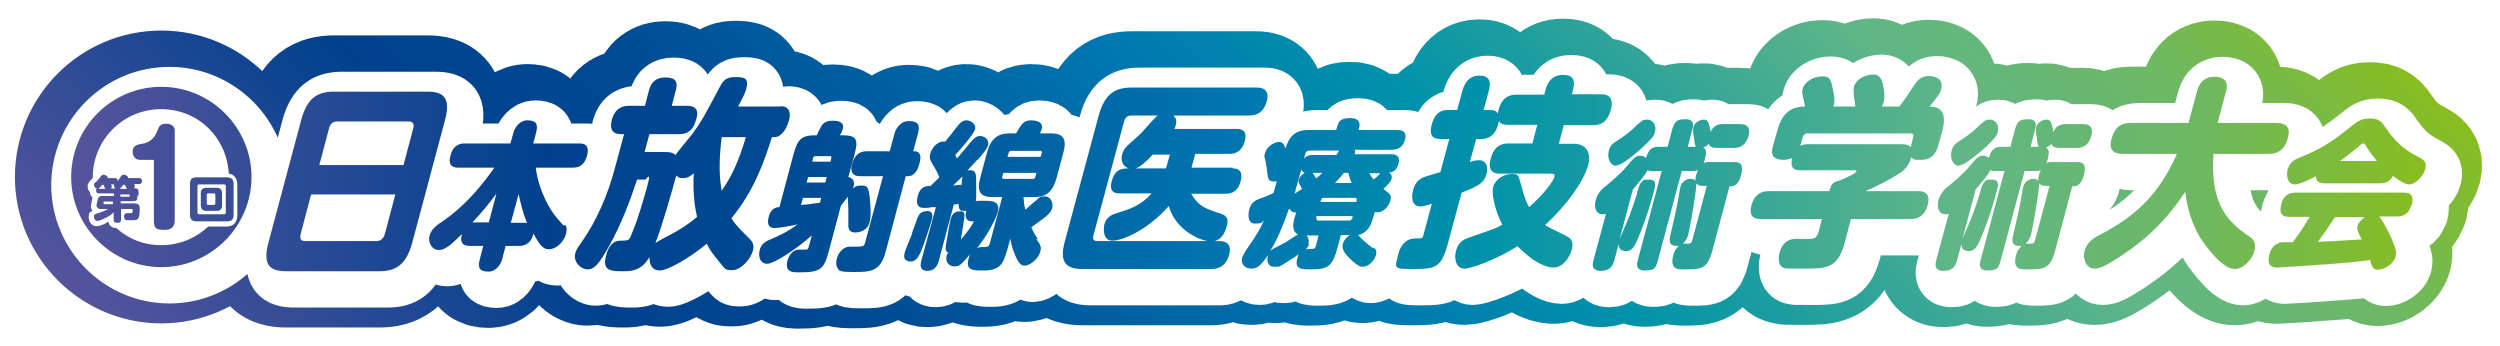 <svg width="671" height="93" viewBox="0 0 671 93" fill="none" xmlns="http://www.w3.org/2000/svg">
<g filter="url(#filter0_d_4_14)">
<path d="M328.8 43.2C329.5 43.2 331.9 43.2 331 46.6C330.1 50 327.8 50 327 50H317.7C319.8 53.4 321.2 53.9 325.8 55.4C326.8 55.8 327.9 56.3 327.3 58.6C326.7 60.9 325.5 62.8 323 62.8C320.5 62.8 313.6 60 311.7 53.3C306.1 59.7 299.3 62.6 296.6 62.6C293.9 62.6 294.2 59.3 294.4 58.3C295 56 296.8 55.5 297.8 55.2C301.3 54.1 304.2 53.2 307.1 49.9H298.6C297.7 49.9 295.5 49.9 296.4 46.6C297.3 43.2 299.4 43.2 301 43.2C299.1 42.6 298.8 40.8 299.2 39.4C299.6 37.9 300.3 37.3 302.6 35.3C304.2 33.9 304.8 33.2 307.2 30.5C307.9 29.7 308.3 29.4 308.7 29H301.6C300.7 29 300 29.5 299.7 30.6L291.5 61.1C291.2 62.2 291.5 62.7 292.5 62.7H325.2C325.9 62.7 328.9 62.7 327.9 66.4C326.9 70.1 324 70.2 323.2 70.2H288.6C284.3 70.2 282.2 68.6 283.8 62.8L292.9 29C294.5 23.1 297.4 21.5 301.7 21.5H335.3C336 21.5 339 21.5 338 25.2C337 29 334.1 29 333.3 29H312.9C313.3 29.4 314 30 313.6 31.5C313.2 33 313.3 32.3 313.1 32.6H329.8C330.6 32.6 333 32.6 332.1 35.9C331.2 39.2 328.8 39.3 328 39.3H318.8L317.8 43H328.9L328.8 43.2ZM310.9 43.2C311 43 311 42.9 311.1 42.7L312 39.5H307.4C306 41 304.1 42.8 302.8 43.2H310.9ZM366.6 64.7C365.7 64 364.5 63.1 363.5 62.1C363 61.6 362.8 61.3 362.5 61.1C365.5 60.4 366.2 57.6 366.5 56.6L367 54.9C367.2 54.9 367.4 55 367.7 55C369.4 55 370.8 53.3 371.2 51.7C371.4 50.9 371.4 50.4 370.7 49.8C370.5 49.6 369.7 49 369.3 48.7C370.1 47.9 371.3 46.9 371.5 46C371.7 45.1 371.3 44.7 370.8 44.3C371.8 44.3 372.9 43.7 373.4 41.8C373.9 39.9 372.6 39.4 371.6 39.4H361.6C361.7 39 361.8 38.6 361.6 38.2H371.5C373.4 38.2 374.6 37.3 375.1 35.5C375.6 33.7 374.8 32.9 373 32.9H362.6L362.8 32.3C363.1 31.1 362.9 29.7 360.4 29.7C357.9 29.7 357.3 30.4 356.8 32.3L356.6 32.9H349.1C345.1 32.9 343.8 35.3 343 37.9C342.7 36.9 342.4 36.1 341.3 36.1C340.2 36.1 338.1 37.2 337.6 38.9C337.1 40.6 337.4 40 337.5 40.4C337.8 42 337.9 42.2 338 43.3C338.3 46 338.4 46.7 339.8 46.7C341.2 46.7 340.4 46.7 340.7 46.6L340.4 47.7C340.2 48.5 340.1 48.8 339.8 49.8C339 50.2 338 50.7 336.2 51.3C335.3 51.6 333.8 52.2 333.3 54.2C333.3 54.2 332.3 58 334.8 58C337.3 58 336.6 57.5 337.3 57.1C336.2 59.5 335.5 60.7 332.9 64.5C332.2 65.5 331.7 66.3 331.4 67.2C330.9 68.9 332.3 70.1 333.8 70.1C335.3 70.1 336.3 69.5 338.3 66.5C338.3 66.5 338.3 66.6 338.3 66.7C338 67.7 338.1 69.6 340 69.6C341.9 69.6 341.3 69.6 345 67.3C345.5 67 346.1 66.6 346.6 66.2C346.4 66.5 346.3 66.9 346.2 67.3C345.4 70.3 347.3 70.3 349.9 70.3C354.5 70.3 355.6 69.4 356.9 64.8L357.9 61.1H360.3C359.4 61.6 358.6 62.6 358.4 63.6C358.2 64.6 358.4 65.5 360.3 67.4C362.6 69.6 363.2 69.6 363.7 69.6C365.5 69.6 366.9 67.8 367.3 66.5C367.7 65.2 367 64.7 366.7 64.4L366.6 64.7ZM367.1 45.8C367 45.9 366.8 46.1 366.7 46.2C366.3 45.7 365.8 45 365.5 44.5H368.5C368.2 44.8 367.7 45.3 367.2 45.8H367.1ZM348 40.6L348.3 39.4C348.5 38.7 348.8 38.4 349.4 38.4H357.4C357.2 38.7 356.9 39.3 356.7 39.6H350.4C349.6 39.6 348.7 39.7 348 40.6ZM345.7 49C345.9 48.4 346 47.9 346.1 47.7L347.3 43.4C347.4 44 347.8 44.2 348.2 44.4C347.4 44.8 346.8 45.5 346.6 46.2C346.4 46.9 346.6 47 347.1 48C347.3 48.4 347.4 48.6 347.5 48.7L347 49C346.2 49.5 345.8 49.8 345.5 50C345.5 49.7 345.7 49.3 345.8 49H345.7ZM350.3 44.4H352.9C352.4 44.9 351.9 45.4 351.2 45.9C351 45.4 350.6 44.8 350.3 44.4ZM351.3 56.6V56H361V56.6C360.7 57 360.5 57.2 360.2 57.2H351.8C351.4 57.2 351.3 57 351.4 56.6H351.3ZM352.6 51.7C352.7 51.3 352.9 51.1 353.3 51.1H361.7C362.1 51.1 362.2 51.3 362.1 51.7V52.2H352.5V51.7H352.6ZM356.3 47.1C357.5 45.9 358.1 45.1 358.7 44.4H359.9C360.1 45.1 360.2 45.9 360.8 47.1H356.3ZM349.2 63.5C349.4 62.7 349.2 61.8 348.7 61.2H351.9L351.2 64C351.067 64.533 350.767 64.8 350.3 64.8C349.7 64.8 349.1 64.8 348.5 64.9C348.9 64.5 349.2 64 349.4 63.5H349.2ZM344.1 54C344.4 54.6 344.8 55 345.5 55C346.2 55 345.8 55 345.9 55L345.4 56.7C345.2 57.6 344.5 59.9 346.3 60.9H346H346.4C346.1 61.1 345.8 61.3 345.4 61.5L344.8 61.9C343.3 62.9 343 63.1 341.6 63.8C340.3 64.5 339.4 64.9 338.9 65.4C340.7 62.5 342.4 58.6 343.9 54.2L344.1 54ZM412.5 23.3L412.8 22.1C413.5 19.6 415 18.1 417.4 18.1C419.8 18.1 421 18.9 420.2 22.1L419.9 23.3H427.7C428.5 23.3 431.4 23.3 430.4 27.3C429.4 31.1 427.4 31.6 425.5 31.6H417.7L416.4 36.6H420.5C424.2 36.6 425 39.6 424.3 42.2C423.1 46.7 418.5 53.1 412.7 58.4C413.6 59.1 418.2 61.1 419 61.7C419.6 62.1 420.4 62.8 419.9 64.9C419.3 67.2 417.4 69.8 415 69.8C412.6 69.8 409.4 68.2 405.3 64.1C399.2 67.9 392.7 70.1 391.1 70.1C388.8 70.1 388.2 67.5 388.8 65.3C389.4 63.1 390.7 62.3 392.2 61.8C393.3 61.4 398 59.8 399 59.4C400 59 400.6 58.7 401.2 58.3C399 53.8 398.3 49.8 398.8 48.1C399.4 46 401.8 44.7 403.7 44.7C405.6 44.7 405.5 45 406.1 47.1C407.4 51.9 407.8 52.4 408.4 53.6C413.1 49.5 415.1 46.1 415.2 45.5C415.4 44.7 414.9 44.6 414.5 44.6H400.7C399.8 44.6 397 44.6 398.1 40.6C399.1 36.9 401.3 36.5 402.9 36.5H409.3L410.6 31.5H402.9C401 31.5 400.7 31 400.3 30.5C399.6 34.3 397.6 35.3 395.6 35.3H394.2L392.5 41.5C393.3 41.2 394.1 41 395 41C396.9 41 397.5 42.8 397 44.6C396.4 47 395.2 47.8 390.3 49.7L386.6 63.4C384.9 69.7 383.4 70.2 377.6 70.2C371.8 70.2 372.3 70.2 373.4 65.9C374 63.7 375.5 62 377.8 62C380.1 62 379.8 62 380.2 60.5L382.3 52.7C380.6 53.2 380 53.4 379.2 53.4C376.6 53.4 376.9 50.3 377.3 48.9C377.5 48.2 378 46.5 380 45.6C380.8 45.3 381.2 45.2 384.6 44.2L387 35.3H384.7C383.7 35.3 381.2 35.3 382.3 31.4C383.2 28 385.1 27.5 386.8 27.5H389.1L390.5 22.4C390.8 21.4 391.6 18.3 395.1 18.3C398.6 18.3 397.9 21.1 397.6 22.4L396.2 27.5H397.6C399.4 27.5 399.8 28 400 28.5C400.6 24.9 402.4 23.4 405 23.4H412.7L412.5 23.3ZM463.4 41.5H456.7C456 41.5 455.5 41.6 455.2 41.8C455.4 41.5 455.5 41.1 455.6 40.7C456 39.2 456.1 38 455.1 37.6C455.6 37.4 456.2 37.2 456.6 36.6C457 37.7 458.2 37.7 458.8 37.7H463.4C464.1 37.7 466.4 37.7 467.3 34.5C467.9 32.4 467.1 31.3 465.1 31.3H460.5C459.4 31.3 458 31.5 457.1 33.4C456.7 30.6 456.3 30.1 455.3 30.1C454.3 30.1 452.9 30.8 452.5 32.1C452.5 32.4 452.4 32.7 452.4 33C452.4 33.8 452.6 34.7 452.7 35C452.8 36.3 452.9 37 453.2 37.4H451L452.2 32.8C452.4 32.1 453 30 450.5 30C448 30 447.5 30.5 446.8 32.8L445.6 37.4H443.1C442.2 37.4 441.5 37.6 441 38.1C440.5 38.6 440.1 39.3 439.8 40.4C439.2 39.8 438.6 39.8 438.2 39.8C437 39.8 436.5 40.4 434.3 43C432.8 44.8 429.7 47.4 428.3 48.5C427.3 49.4 426.6 50.5 426.3 51.7C425.7 53.8 426.5 55.5 428 55.5C429.5 55.5 428.8 55.4 429.1 55.2L425.7 67.8C425.5 68.5 424.9 70.7 427.6 70.7C430.3 70.7 430.9 69.2 431.3 67.8L432.5 63.3C432.3 64.6 433 65.4 434.5 65.4C436 65.4 436.8 64.1 437.8 61.6C438.7 59.5 440.4 55.2 442 49C442.4 47.6 442.6 46.2 440.6 46.2C438.6 46.2 439.2 46.4 438.7 46.8C438.1 47.3 438.1 47.5 437.4 49.7V49.9C435.9 54.7 434.9 57.1 434.2 58.7L433.5 60.3C433 61.4 432.8 61.9 432.7 62.2L436.3 48.7H436.4C437.6 47.2 439.4 45.3 440.2 43.7C440.6 43.9 441.2 43.9 441.5 43.9H444L437.6 67.8C437.4 68.5 436.8 70.6 439.4 70.6C442 70.6 442.4 70.1 443 67.8L449.4 43.9H452.3C453 43.9 453.5 43.8 453.8 43.6C453.6 44 453.4 44.4 453.3 44.8C453.1 45.5 453 46.1 453.1 46.5C452.8 46.2 452.4 46 451.7 46C451 46 449.5 46.4 449 48.2C448.9 48.7 448.3 52 448.2 52.7C447.8 54.6 447.1 58 446.4 60.8C446.1 62 445.6 64 448 64C450.4 64 448.4 64 448.6 64C448 64.5 447.4 65.3 447.1 66.5C446.8 67.7 446.7 68.8 447.3 69.6C447.8 70.3 448.8 70.3 450 70.3C454.7 70.3 456.3 70.3 457.7 64.9L462.2 48H462.7C464.4 48 465.1 45.8 465.3 45.1C466.1 42 465 41.5 463.6 41.5H463.4ZM455.1 47.9H456.1L452.2 62.5C452.067 63.1 451.733 63.4 451.2 63.4C450.3 63.4 449.9 63.4 449.7 63.4C450.4 62.8 450.8 61.9 451.1 61.1C451.4 59.8 452.3 55.3 453 50.3C453.2 48.9 453.3 47.9 453.3 47.2C453.8 47.9 454.7 47.9 455.2 47.9H455.1ZM431.8 42.4C433.1 42.4 435.8 40.2 437.7 38.6C441.8 35 442 34.2 442.2 33.4C442.7 31.5 441.5 30.1 440.2 30.1C438.9 30.1 438.9 30.3 437.7 31.3H437.6C436.1 32.8 435.2 33.7 432.6 35.4C430.9 36.5 430.2 36.9 429.8 38.5C429.3 40.5 430.2 42.5 431.8 42.5V42.4ZM496 26.6C495.8 25.4 495.3 22.4 495.6 21.3C496.3 18.8 499.3 18 500.8 18C502.3 18 503.1 18.9 503.5 21.3C503.8 22.7 503.9 24.4 503.5 25.6C503.4 26 503.2 26.4 503.1 26.6H507.8C509.3 24.6 510.2 23.3 511 22C512.4 19.8 513.4 18.4 515.6 18.4C517.8 18.4 519.7 19.3 519 22C518.7 23.2 517.9 24.1 515.9 26.6C517.9 26.6 520.9 27.3 519.3 33.2L518.2 37.1C517.3 40.4 515.3 40.9 513.6 40.9C511.9 40.9 511.6 40.9 511 40.2C510.3 42.9 508.5 44.1 507.4 44.8C504.8 46.4 501.7 48 498.7 49.3H512.8C513.6 49.3 516.4 49.3 515.4 53C514.5 56.4 512.2 56.8 510.8 56.8H494.8L493.1 63.2C491.3 70 488.2 70.1 482.3 70.1C476.4 70.1 477.6 70.1 476.8 69.9C475 69.4 475.4 66.7 475.6 65.9C476.6 62.1 479.4 62.1 480.1 62.1C480.8 62.1 483.6 62.2 484.3 62.1C485.4 61.9 485.8 61.4 486.2 59.9L487 56.8H470.7C469.8 56.8 467.1 56.8 468.1 53.1C469 49.9 471 49.3 472.7 49.3H489C489.4 47.9 489.6 46.9 491.6 46.5C492.1 46.3 496 44.7 496.2 44.1C496.4 43.5 496 43.7 495.7 43.7H481.2C480.2 43.7 478.3 43.7 479 40.4C478.4 40.7 477.5 40.9 476.8 40.9C474.4 40.9 473 40.1 473.9 37.1L475 33.2C476.3 28.2 478.8 26.6 482.5 26.6C481.7 22.9 481.6 22.7 481.8 21.9C482.4 19.8 484.9 18.5 487 18.5C489.1 18.5 489.4 19 490.1 22.7C490.5 24.7 490.4 25.7 490.1 26.6H496.3H496ZM481.1 37.2C482.1 36.7 483 36.7 483 36.7H507.4C509.3 36.7 510.2 36.7 510.8 37.5L511.5 34.9C511.7 34.2 511.5 33.8 510.8 33.8H483.1C482.4 33.8 482 34.3 481.8 34.9L481.2 37.3L481.1 37.2ZM555.4 41.5H548.7C548 41.5 547.5 41.6 547.2 41.8C547.4 41.5 547.5 41.1 547.6 40.7C548 39.2 548.1 38 547.1 37.6C547.6 37.4 548.2 37.2 548.6 36.6C549 37.7 550.2 37.7 550.8 37.7H555.4C556.1 37.7 558.4 37.7 559.3 34.5C559.9 32.4 559.1 31.3 557.1 31.3H552.5C551.4 31.3 550 31.5 549.1 33.4C548.7 30.6 548.3 30.1 547.3 30.1C546.3 30.1 544.9 30.8 544.5 32.1C544.5 32.4 544.4 32.7 544.4 33C544.4 33.8 544.6 34.7 544.7 35C544.8 36.3 544.9 37 545.2 37.4H543L544.2 32.8C544.4 32.1 545 30 542.5 30C540 30 539.5 30.5 538.8 32.8L537.6 37.4H535.1C534.2 37.4 533.5 37.6 533 38.1C532.5 38.6 532.1 39.3 531.8 40.4C531.2 39.8 530.6 39.8 530.2 39.8C529 39.8 528.5 40.4 526.3 43C524.8 44.8 521.7 47.4 520.3 48.5C519.3 49.4 518.6 50.5 518.3 51.7C517.7 53.8 518.5 55.5 520 55.5C521.5 55.5 520.8 55.4 521.1 55.2L517.7 67.8C517.5 68.5 516.9 70.7 519.6 70.7C522.3 70.7 522.9 69.2 523.3 67.8L524.5 63.3C524.3 64.6 525 65.4 526.5 65.4C528 65.4 528.8 64.1 529.8 61.6C530.7 59.5 532.4 55.2 534 49C534.4 47.6 534.6 46.2 532.6 46.2C530.6 46.2 531.2 46.4 530.7 46.8C530.1 47.3 530.1 47.5 529.4 49.7V49.9C527.9 54.7 526.9 57.1 526.2 58.7L525.5 60.3C525 61.4 524.8 61.9 524.7 62.2L528.3 48.7H528.4C529.6 47.2 531.4 45.3 532.2 43.7C532.6 43.9 533.2 43.9 533.5 43.9H536L529.6 67.8C529.4 68.5 528.8 70.6 531.4 70.6C534 70.6 534.4 70.1 535 67.8L541.4 43.9H544.3C545 43.9 545.5 43.8 545.8 43.6C545.6 44 545.4 44.4 545.3 44.8C545.1 45.5 545 46.1 545.1 46.5C544.8 46.2 544.4 46 543.7 46C543 46 541.5 46.4 541 48.2C540.9 48.7 540.3 52 540.2 52.7C539.8 54.6 539.1 58 538.4 60.8C538.1 62 537.6 64 540 64C542.4 64 540.4 64 540.6 64C540 64.5 539.4 65.3 539.1 66.5C538.8 67.7 538.7 68.8 539.3 69.6C539.8 70.3 540.8 70.3 542 70.3C546.7 70.3 548.3 70.3 549.7 64.9L554.2 48H554.7C556.4 48 557.1 45.8 557.3 45.1C558.1 42 557 41.5 555.6 41.5H555.4ZM547.1 47.9H548.1L544.2 62.5C544.067 63.1 543.733 63.4 543.2 63.4C542.3 63.4 541.9 63.4 541.7 63.4C542.4 62.8 542.8 61.9 543.1 61.1C543.4 59.8 544.3 55.3 545 50.3C545.2 48.9 545.3 47.9 545.3 47.2C545.8 47.9 546.7 47.9 547.2 47.9H547.1ZM523.8 42.4C525.1 42.4 527.8 40.2 529.7 38.6C533.8 35 534 34.2 534.2 33.4C534.7 31.5 533.5 30.1 532.2 30.1C530.9 30.1 530.9 30.3 529.7 31.3H529.6C528.1 32.8 527.2 33.7 524.6 35.4C522.9 36.5 522.2 36.9 521.8 38.5C521.3 40.5 522.2 42.5 523.8 42.5V42.4ZM567.7 39.3C565.5 39.3 563.9 38.4 564.7 35.4C565.5 32.4 566.9 31 569.9 31H585.4L587.7 22.4C588.4 19.7 590.2 18.6 592.3 18.6C594.4 18.6 596.3 19.4 595.5 22.4L593.2 31H609.1C611.3 31 612.9 32 612.1 34.9C611.4 37.7 609.9 39.3 606.9 39.3H592.1C591.3 52 595 56.9 601.6 61.4C602.5 62 603.7 62.8 603.1 65.3C602.5 67.7 600.1 70.2 597.8 70.2C594.4 70.2 589.9 63.9 588.6 61.9C585.5 56.8 584.8 51.6 584.5 49.5C580.4 55.7 575.5 61.4 566.5 67.2C563.1 69.4 561.5 70.1 560.2 70.1C557.9 70.1 556.9 67.4 557.5 65.3C558.1 63.2 559.8 61.9 561.1 61.3C570.1 56.6 576.9 51.4 582.3 39.3H567.7ZM613.9 47.5C615 47.5 616.9 46.7 619.6 45.3C619.6 47.2 621.3 47.2 621.9 47.2H636.9C638 47.2 639.3 47 640.3 45.2C641.3 46 643.3 47.5 644.7 47.5C646.1 47.5 648.4 45.4 648.9 43.5C649.5 41.4 648.4 40.9 647.6 40.4C643.9 38.5 641.5 36.8 638.6 32.7C637.2 30.6 636.6 29.8 634.1 29.8C631.6 29.8 630.8 30.5 628.1 32.7C622.5 37.2 618.9 38.8 615 40.4C614 40.8 612.6 41.4 612 43.5C611.5 45.4 612.1 47.5 614 47.5H613.9ZM626.1 41.2C627.6 40.1 629.3 38.8 631.1 37.3C631.9 36.6 632 36.5 632.3 36.5C632.6 36.5 632.7 36.6 633.1 37.3C634.2 39.1 635.2 40.3 636 41.2H626.2H626.1ZM645.3 53.1C645.9 50.7 645.3 49.7 643.2 49.7H614.1C612.1 49.7 610.8 50.7 610.3 52.8C609.7 55.2 610.3 56.2 612.4 56.2H617.9C617.1 57.6 615.7 59.9 613.4 63H613C610.3 63 609.9 63 609.5 63.3C607.9 63.8 607.2 65.7 607.1 66.3C606.2 69.8 608.4 69.8 609.2 69.8C610 69.8 617.8 69.3 622.8 68.9C628.4 68.5 630.2 68.3 634.1 67.8C634.3 68.3 634.5 69.1 634.6 69.3C634.8 69.8 635.2 70.4 636.2 70.4C637.8 70.4 640.4 69 641 66.8C641.2 65.9 641.3 65.4 640 62.3C639.8 61.7 637.9 57.7 636.6 56.1H641.4C643.4 56.1 644.7 55.1 645.2 53L645.3 53.1ZM631.9 62.3H631.1C625.1 62.7 624.2 62.7 620.1 62.9C622.2 60.1 623.4 58.3 624.4 56.7L624.7 56.3H632.7C631.6 57 631 57.9 630.8 58.5C630.5 59.6 630.8 60.1 631.9 62.3ZM41.3 21.3C27.9 21.3 17.1 32.2 17.1 45.5C17.1 58.8 28 69.7 41.3 69.7C54.6 69.7 65.5 58.8 65.5 45.5C65.5 32.2 54.6 21.3 41.3 21.3ZM58.8 58.8H53.9C50.6 61.9 46.2 63.8 41.3 63.8C36.4 63.8 32.5 62.1 29.2 59.2C27.7 59.2 27.2 58.2 27.1 57.5C26.9 57.5 26.8 57.7 26.6 57.8C25.4 58.5 24.5 58.7 23.9 58.7C22.6 58.7 21.8 57.5 21.8 56.3C21.8 55.1 22.1 54.9 22.8 54.6C22.6 54.3 22.4 53.9 22.4 53.4C22.4 52.9 22.8 51.2 22.8 51.2V51C22.4 50.6 22.1 50.1 22.1 49.5C21.7 49.1 21.5 48.5 21.5 48C21.5 47.5 21.9 46.8 22.3 46.4C22.6 46.1 22.7 45.9 22.9 45.8C22.9 45.8 22.9 45.7 22.9 45.6C22.9 35.5 31.1 27.3 41.2 27.3C51.3 27.3 58.9 35 59.4 44.6C61.4 44.9 61.7 46.6 61.7 47.6V55.8C61.7 56.9 61.3 58.8 58.7 58.8H58.8ZM108.6 63.3C107 69.1 104.2 70.8 99.8 70.8H74.8C70.4 70.8 68.5 69.1 70 63.3L78.9 30C80.5 24.2 83.3 22.6 87.7 22.6H112.7C117 22.6 119 24.2 117.5 30L108.6 63.3ZM106.3 42.3L108.9 32.5C109.3 31.2 108.7 30.6 107.7 30.6H88.4C87.2 30.6 86.5 31.5 86.3 32.5L83.7 42.3H106.3ZM81.5 50.2L78.7 60.8C78.5 61.7 78.5 62.7 79.8 62.7H99.1C100.1 62.7 100.9 62.1 101.3 60.8L104.1 50.2H81.5ZM149.2 58.5C148.9 58.1 148.3 57.5 147.9 57C147.7 56.8 147.5 56.6 147.4 56.4C145.8 54.6 142.6 49.4 141.8 43H151.7C153.8 43 155 42 155.6 39.6C156.4 36.5 154.2 36.5 153.4 36.5H141.1L141.9 33.6C142.6 30.9 141.5 30.3 139.5 30.3C137.5 30.3 136.2 32.2 135.8 33.6L135 36.5H122.8C122 36.5 119.7 36.5 118.9 39.8C118 43 120.3 43 121.1 43H130.7C124.2 52.2 119.5 55.5 116.1 57.9H116C115.1 58.6 113.8 59.5 113.3 61.2C112.8 62.9 113.8 65.1 115.8 65.1C117.8 65.1 119.7 63 122 60.8C121.7 61.8 121.7 62.6 122 63.1C122.3 63.7 123 64 124.1 64H127.7L126.8 67.5C126.1 70 126.8 70.9 129.1 70.9C131.4 70.9 132.6 68.5 132.8 67.5L133.7 64H137.3C138.4 64 139.2 63.7 139.9 63.1C140.5 62.6 140.9 61.8 141.2 60.7C143 64.2 144 64.9 145.3 64.9C147.4 64.9 149.4 62.8 149.9 60.8C150.4 58.8 149.8 58.6 149.6 58.4L149.2 58.5ZM139.5 57.8C139.3 57.8 139.1 57.8 138.7 57.8H135.1L137.2 50.1C137.7 52.3 138.3 55.2 139.5 57.9V57.8ZM131.2 50.1L129.2 57.7H125.6C125.3 57.7 125 57.7 124.8 57.7C127.6 54.7 129.3 52.6 131.2 50V50.1ZM207.5 26.5C210.3 26.5 210.2 28.9 209.7 30.5C208.8 33.7 207 34.8 206 34.8H205.2C203 41.6 200.5 49 194.3 56.6C194.9 57.5 195.5 58.5 199.1 62C200.2 63.1 200.4 63.9 200.1 65.2C199.5 67.6 196.8 70.5 194.6 70.5C192.4 70.5 192.9 70.5 190.1 67.1C188.8 65.5 188.1 64.3 187.7 63.4C183.2 67.2 177.2 70.6 175.1 70.6C173 70.6 172.3 69 172.3 67C170.2 70.7 167.4 70.8 165.4 70.8C162 70.8 159.5 70.8 160.7 66.5C161 65.3 161.9 62.6 164.5 62.6C167.1 62.6 166.9 62.4 167.7 60.4C169.1 57.2 171 50.8 171.9 47.3C172.8 43.8 171.5 46.2 171.2 46.2H169C167 52.2 164.7 58.3 161.5 64C158.7 69 157.5 70.3 155.7 70.3C153.9 70.3 151.8 68.3 152.4 66C152.6 65.1 153.1 64.4 154.1 63C158.3 57 161.2 50.1 163.1 42.9L165.5 34H164.6C162.7 34 161.5 33 162.2 30.2C163.1 26.9 165.2 26.4 166.9 26.4H171.1L172.2 22.2C172.8 19.8 174.4 18.8 176.5 18.8C178.6 18.8 180.2 19.3 179.4 22.2L178.3 26.4H182.3C183.8 26.4 185.8 26.7 184.9 29.9C184.2 32.5 183.1 34 180.2 34H172.3L171 38.8H176.1C177.5 38.8 178.4 38.8 179.3 39.6C179.9 38.7 183.1 34.9 183.7 34.1C186.4 30.5 187.6 28.1 191.1 21.5C191.9 20 192.6 18.7 195.1 18.7C197.6 18.7 199.1 18.7 198.3 21.9C198 22.9 197.3 24.4 196.1 26.6H207.4L207.5 26.5ZM184.2 44.5C183.7 44.9 182.8 45.8 181.5 45.8C180.2 45.8 180.2 45.7 179.5 45.1C178.6 48.5 175.9 58.1 173.9 63.3C174.5 62.8 175.2 62.4 176 62C180 60 182.5 58.4 185.1 56.2C184.2 52.5 184 48.5 184.2 44.4V44.5ZM191.7 34.8C191.3 38.1 190.7 44 191.7 49.2C194.3 45.4 196.1 41.8 198.2 34.8H191.7ZM227.5 60.4C229 60.4 230.9 59.7 231.4 57.7C231.9 55.7 231.6 52.7 231.4 50.7C231.1 48.7 231 47.8 229.4 47.8C227.8 47.8 227.7 48 226.9 48.6C226.9 48.5 227 48.3 227.1 48.1C227.6 46.4 226.5 45.7 225.7 45.5L227.3 39.7C228.4 35.5 228.1 34.3 224 34.3H223.4C223.9 33.6 224.1 33.1 224.2 32.6C224.6 31.2 223.7 30.4 221.6 30.4C219.5 30.4 218.8 31.1 218.1 32.5C217.9 32.9 217.6 33.4 217.4 33.9C217.4 34.1 217.2 34.2 217.2 34.3C213.1 34.3 212.1 35.2 210.9 39.7L207.2 53.6C206.3 53.6 204.9 53.9 204.3 56.3C203.7 58.7 204.8 59.2 205.9 59.2C207 59.2 210 58.7 212.1 58.2C209.3 60.3 207.2 61.2 204.5 62.4H204.4C203.2 63 202.3 63.6 201.9 65.1C201.4 67.1 202.2 68.8 203.9 68.8C205.6 68.8 211.2 65.3 215.9 61.2L215.1 64.1C214.9 64.9 214.7 65 214.2 65C213.7 65 214 65 213.8 65C213.1 65 212.5 65 212.3 65C210.9 65.1 209.9 66.2 209.4 67.8C208.5 71.1 210.7 71.1 212.4 71.1C218.1 71.1 219.1 70.4 220.4 65.6L223.7 53.2C224.5 52.2 225.1 51.4 225.6 50.8C225.6 51.4 225.6 52.4 225.7 54.5C225.7 54.8 225.7 55.6 225.7 56.4C225.7 57.4 225.7 58.5 225.7 58.8C225.8 59.6 226.1 60.4 227.6 60.4H227.5ZM216 41.4L216.2 40.5C216.3 40.1 216.5 39.9 216.9 39.9H220.8C221.1 39.9 221.2 40.1 221.1 40.5L220.9 41.4H215.9H216ZM214.5 47L214.9 45.5H219.9L219.5 47H214.5ZM218.4 51.1L218.1 52.4C215.2 52.8 214.8 52.9 213 53L213.5 51.1H218.5H218.4ZM243.6 38.6H243.1L244.4 33.8C245 31.4 244.4 30.5 241.9 30.5C239.4 30.5 238.3 33 238.1 33.8L236.8 38.6H230.7C229.3 38.6 227.5 39 226.7 42.1C226.1 44.2 226.9 45.3 228.9 45.3H235L230.2 63.1C230.1 63.5 230 63.8 229.8 63.9C229.5 64.2 228.6 64.2 226.6 64.2H226.3C225.4 64.2 224.7 64.4 224.1 65C223.1 65.8 222.7 67 222.6 67.5C222.2 68.9 222.6 70 223.3 70.6C224 71 225.6 71 227.3 71C231.4 71 234.3 71 235.7 65.6L241.1 45.3H241.6C243.6 45.3 244.4 43.4 244.8 41.8C245.4 39.7 244.9 38.6 243.4 38.6H243.6ZM246.7 54.7C246.3 54.7 245.1 54.7 244.5 56C244.3 56.3 243.8 57.7 243.2 59.4C243 60 242.8 60.4 242.8 60.7C242.8 60.9 242.5 61.5 242.2 62.2C241.6 63.6 240.9 65.4 240.8 65.9C240.7 66.4 240.5 67.1 241 67.7C241.4 68 241.9 68.2 242.4 68.2C244 68.2 244.7 66.5 245.1 65.7C245.8 64.1 247.6 58.8 248 57.3C248.3 56.3 248.7 54.6 246.7 54.6V54.7ZM276.6 62.2C276 61.4 275.4 60.4 274.8 59C278.3 56.5 280 55.4 280.4 53.9C280.8 52.3 279.9 50.7 278.4 50.7C276.9 50.7 276.8 51.2 276.1 51.8C275.9 51.9 275.5 52.3 275 52.7C274.4 53.3 273.6 53.9 273.2 54.3C272.8 52.7 272.8 51.9 272.7 50.9H275.5C278.9 50.9 280.6 49.4 281.6 45.7L283.4 39C284.4 35.3 283.4 33.8 280.1 33.8H277.1C277.3 33.5 277.4 33.1 277.6 32.7C278.2 30.5 275.6 30.3 274.8 30.3C272.7 30.3 272.2 31.3 270.7 33.8H269C265.7 33.8 263.9 35.3 262.9 39L261.1 45.7C260.1 49.4 261.1 50.9 264.4 50.9H267L263.7 63.2C263.4 64.3 263.1 64.3 261.9 64.3C260.7 64.3 260.7 64.4 260.2 64.7C263.3 60.7 265.3 56.7 265.8 54.9C266.3 53.1 265.6 51.9 263.1 51.9H260.7C260.3 51.9 260.1 51.9 259.9 52C260.1 50.8 260 49.2 260 47.8C260 47.5 260 47.2 260 46.9C260 44.9 260 43.7 258.5 43.7C257 43.7 257.8 43.7 257.4 44C258.2 43.1 259.2 42.1 260.3 40.9H260.4C261.5 39.6 262.9 38.1 263.2 37C263.6 35.5 262.2 34.5 261.1 34.5C260 34.5 259.4 35 256.9 38.1C256.4 38.7 255.8 39.4 255.3 40C255.1 40.2 255 40.4 254.8 40.5C254.8 40.4 254.7 40.2 254.6 40.1C254.6 40 254.5 39.8 254.4 39.6C255.3 38.6 259.3 34.2 259.7 32.7C260.1 31.2 258.4 30.3 257.4 30.3C256.4 30.3 255.7 30.9 254.7 32.2C253.6 33.7 253 34.4 251.7 36C251.6 36 251.4 36 251.1 36C249.6 36 248.1 37.7 247.7 39.2C247.4 40.5 247.5 40.7 248.8 42.9C249.5 44.1 250 45.2 250.1 45.6C249.9 45.9 249.3 46.4 248.8 46.9C248.4 47.3 248 47.7 247.8 47.9C246.5 47.9 244.9 48.1 244.3 50.7C243.8 52.7 244.3 53.8 245.9 53.8C247.5 53.8 246.7 53.8 248.1 53.6H249.2C249.2 53.5 245.3 67.9 245.3 67.9C244.8 69.8 245.3 70.7 246.9 70.7C248.5 70.7 249.5 69.8 250 67.9L254 52.9C254.4 52.9 254.9 52.8 255.3 52.7C255.3 53.5 255.3 54.6 256.5 54.6C257.7 54.6 257.2 54.6 257.4 54.5C257.2 55.1 257 56.1 257.4 56.7C257.6 57.1 258.1 57.4 258.7 57.4H259.2C259.4 57.4 259.4 57.5 259.3 57.6C259.3 57.8 258.1 59.8 255.9 62.3C256.2 60.6 256.7 57.3 256.8 56.6C256.9 55.5 257 54.7 255.7 54.7C253.8 54.7 253.4 56.1 253.2 56.6C253 57.1 251.8 64.1 251.8 64.6C251.8 65.4 252.1 65.6 252.5 65.8C252.4 66 252.2 66.2 252.1 66.6C251.6 68.3 252.8 69.5 254.1 69.5C255.4 69.5 255.8 69.3 258.3 66.3C258.2 66.6 258.1 66.9 258 67.3C257.1 70.6 259 70.6 262 70.6C266.6 70.6 267.3 68.6 268.3 65.2L269.2 62C269.3 63 269.6 64.4 270.3 66.1C271.4 68.8 272.1 69.3 273 69.3C274.4 69.3 276.6 67.6 277.2 65.6C277.5 64.5 277.5 63.9 276.1 62.1L276.6 62.2ZM256 47.6C255.1 47.6 254.8 47.7 253.9 47.8H253.8C254.6 47 255.4 46.3 256.3 45.4C256.3 45.4 256.3 45.5 256.3 45.6C256.2 46.1 256.1 46.9 256.1 47.6H256ZM268.4 40.1L268.7 39.1C268.8 38.6 269.1 38.5 269.4 38.5H277.3C277.6 38.5 277.7 38.7 277.6 39.1L277.3 40.1H268.4ZM275.2 46H267.5C267 46 266.9 45.8 267 45.4L267.3 44.4H276.2L275.9 45.4C275.8 45.8 275.6 46 275.3 46H275.2ZM34.9 50.5C34.9 51.8 34.7 52 33.4 52H30.4V52.6H34C35 52.6 35.5 52.9 35.5 53.9C35.5 54.9 35.5 56 35.1 56.6C34.8 57.1 34.3 57.1 33 57.1C31.7 57.1 31.8 57.1 31.7 57C31.5 56.9 31.3 56.6 31.3 56.1C31.3 55.2 32 55.2 32.3 55.2C32.6 55.2 33.1 55.2 33.2 55.2C33.4 55.2 33.5 55.2 33.6 54.9C33.6 54.8 33.6 54.4 33.6 54.3C33.6 54.2 33.6 54.1 33.3 54.1H30.5V56.8C30.5 57.2 30.5 57.8 29.6 57.8C28.7 57.8 28.5 57.6 28.5 56.8V55C28.1 55.4 27.6 55.9 26.3 56.5C25.7 56.8 24.7 57.3 24.1 57.3C23.5 57.3 23.2 56.6 23.2 56.1C23.2 55.6 23.6 55.4 24 55.3C24.7 55.1 26 54.7 27 54.1H25.1C24.8 54.1 24.5 54.1 24.2 53.8C24.1 53.7 23.9 53.5 23.9 53.2C23.9 52.9 24.2 51.6 24.3 51.3C24.5 50.7 24.9 50.6 25.6 50.6H28.6V49.9H24.6C24.4 49.9 23.8 49.9 23.8 49.2C23.8 48.5 23.9 48.7 24 48.6C23.5 48.5 23.2 48 23.2 47.6C23.2 47.2 23.2 47.3 23.7 46.9C24.5 46.1 24.5 46.1 25 45.4C25.3 45 25.4 44.9 25.8 44.9C26.4 44.9 27 45.3 26.9 45.8H28.8C29.3 45.8 29.6 46 29.6 46.6C29.9 46.2 29.9 46.2 30.3 45.6C30.6 45.1 30.7 44.9 31.2 44.9C31.7 44.9 32.4 45.2 32.4 45.8H35.3C35.5 45.8 36.1 45.8 36.1 46.6C36.1 47.4 35.5 47.4 35.3 47.4H34C34.2 47.8 34.2 47.9 34.2 48C34.2 48.2 34.1 48.4 33.9 48.5C35.1 48.5 35.2 48.9 35.2 50V50.4L34.9 50.5ZM26.3 48.6C26.3 48.6 26.1 48.5 26 48.2C25.9 47.8 25.9 47.8 25.8 47.6H25.5C25.2 47.9 24.8 48.4 24.4 48.7H26.2L26.3 48.6ZM28.3 52.7V52.1H26C26 52.1 25.8 52.1 25.8 52.2C25.8 52.2 25.8 52.5 25.8 52.6C25.8 52.7 25.8 52.8 26 52.8H28.3V52.7ZM29 48.6C28.7 48.4 28.6 48.1 28.6 47.8C28.6 47.5 28.6 47.6 28.6 47.5H27.8C27.9 47.8 28 47.9 28 48.1C28 48.3 28 48.4 27.7 48.6H29.1H29ZM32.1 48.6C31.9 48.5 31.9 48.3 31.8 48.3C31.8 48.2 31.6 47.7 31.5 47.6H31.1C30.5 48.4 30.2 48.6 30.1 48.7H32L32.1 48.6ZM30.3 50.1V50.8H32.6C32.7 50.8 32.8 50.8 32.8 50.6V50.4C32.8 50.3 32.8 50.2 32.6 50.2H30.3V50.1ZM35.5 40.9C34.6 40.9 33.6 40.2 33.6 38.7C33.6 37.2 34.7 36.8 36.1 36.6C36.8 36.5 39.1 36.1 40.2 33.2C40.6 32.1 40.9 31.2 42.6 31.2C44.3 31.2 44.9 32.2 44.9 33V57.1C44.9 58.2 44.6 59.7 42.2 59.7C39.8 59.7 39.3 59.3 39.3 57.1V40.9H35.5ZM60.7 55.6C60.7 57.1 60 57.4 58.9 57.4H50.8C49.6 57.4 49 57 49 55.6V47.4C49 45.9 49.7 45.6 50.8 45.6H58.9C60 45.6 60.7 46 60.7 47.4V55.6ZM58.6 47.9C58.6 47.6 58.4 47.5 58.2 47.5H51.4C51.1 47.5 51 47.7 51 47.9V55.1C51 55.4 51.2 55.5 51.4 55.5H58.2C58.5 55.5 58.6 55.3 58.6 55.1V47.9ZM57.6 53C57.6 54.3 57 54.6 56 54.6H53.5C52.4 54.6 51.9 54.2 51.9 53V50C51.9 48.7 52.5 48.4 53.5 48.4H56C57.1 48.4 57.6 48.8 57.6 50V53ZM55.8 50.3C55.8 50.1 55.7 49.9 55.4 49.9H53.9C53.6 49.9 53.5 50.1 53.5 50.3V52.6C53.5 52.8 53.6 53 53.9 53H55.4C55.7 53 55.8 52.8 55.8 52.6V50.3Z" fill="url(#paint0_linear_4_14)" stroke="url(#paint1_linear_4_14)" stroke-width="30.2" stroke-linecap="round" stroke-linejoin="round"/>
<g filter="url(#filter1_d_4_14)">
<path d="M328.8 43.2C329.5 43.2 331.9 43.2 331 46.6C330.1 50 327.8 50 327 50H317.7C319.8 53.4 321.2 53.9 325.8 55.4C326.8 55.8 327.9 56.3 327.3 58.6C326.7 60.9 325.5 62.8 323 62.8C320.5 62.8 313.6 60 311.7 53.3C306.1 59.7 299.3 62.6 296.6 62.6C293.9 62.6 294.2 59.3 294.4 58.3C295 56 296.8 55.5 297.8 55.2C301.3 54.1 304.2 53.2 307.1 49.9H298.6C297.7 49.9 295.5 49.9 296.4 46.6C297.3 43.2 299.4 43.2 301 43.2C299.1 42.6 298.8 40.8 299.2 39.4C299.6 37.9 300.3 37.3 302.6 35.3C304.2 33.9 304.8 33.2 307.2 30.5C307.9 29.7 308.3 29.4 308.7 29H301.6C300.7 29 300 29.5 299.7 30.6L291.5 61.1C291.2 62.2 291.5 62.7 292.5 62.7H325.2C325.9 62.7 328.9 62.7 327.9 66.4C326.9 70.1 324 70.2 323.2 70.2H288.6C284.3 70.2 282.2 68.6 283.8 62.8L292.9 29C294.5 23.1 297.4 21.5 301.7 21.5H335.3C336 21.5 339 21.5 338 25.2C337 29 334.1 29 333.3 29H312.9C313.3 29.4 314 30 313.6 31.5C313.2 33 313.3 32.3 313.1 32.6H329.8C330.6 32.6 333 32.6 332.1 35.9C331.2 39.2 328.8 39.3 328 39.3H318.8L317.8 43H328.9L328.8 43.2ZM310.9 43.2C311 43 311 42.9 311.1 42.7L312 39.5H307.4C306 41 304.1 42.8 302.8 43.2H310.9ZM366.6 64.7C365.7 64 364.5 63.1 363.5 62.1C363 61.6 362.8 61.3 362.5 61.1C365.5 60.4 366.2 57.6 366.5 56.6L367 54.9C367.2 54.9 367.4 55 367.7 55C369.4 55 370.8 53.3 371.2 51.7C371.4 50.9 371.4 50.4 370.7 49.8C370.5 49.6 369.7 49 369.3 48.7C370.1 47.9 371.3 46.9 371.5 46C371.7 45.1 371.3 44.7 370.8 44.3C371.8 44.3 372.9 43.7 373.4 41.8C373.9 39.9 372.6 39.4 371.6 39.4H361.6C361.7 39 361.8 38.6 361.6 38.2H371.5C373.4 38.2 374.6 37.3 375.1 35.5C375.6 33.7 374.8 32.9 373 32.9H362.6L362.8 32.3C363.1 31.1 362.9 29.7 360.4 29.7C357.9 29.7 357.3 30.4 356.8 32.3L356.6 32.9H349.1C345.1 32.9 343.8 35.3 343 37.9C342.7 36.9 342.4 36.1 341.3 36.1C340.2 36.1 338.1 37.2 337.6 38.9C337.1 40.6 337.4 40 337.5 40.4C337.8 42 337.9 42.2 338 43.3C338.3 46 338.4 46.7 339.8 46.7C341.2 46.7 340.4 46.7 340.7 46.6L340.4 47.7C340.2 48.5 340.1 48.8 339.8 49.8C339 50.2 338 50.7 336.2 51.3C335.3 51.6 333.8 52.2 333.3 54.2C333.3 54.2 332.3 58 334.8 58C337.3 58 336.6 57.5 337.3 57.1C336.2 59.5 335.5 60.7 332.9 64.5C332.2 65.5 331.7 66.3 331.4 67.2C330.9 68.9 332.3 70.1 333.8 70.1C335.3 70.1 336.3 69.5 338.3 66.5C338.3 66.5 338.3 66.6 338.3 66.7C338 67.7 338.1 69.6 340 69.6C341.9 69.6 341.3 69.6 345 67.3C345.5 67 346.1 66.6 346.6 66.2C346.4 66.5 346.3 66.9 346.2 67.3C345.4 70.3 347.3 70.3 349.9 70.3C354.5 70.3 355.6 69.4 356.9 64.8L357.9 61.1H360.3C359.4 61.6 358.6 62.6 358.4 63.6C358.2 64.6 358.4 65.5 360.3 67.4C362.6 69.6 363.2 69.6 363.7 69.6C365.5 69.6 366.9 67.8 367.3 66.5C367.7 65.2 367 64.7 366.7 64.4L366.6 64.7ZM367.1 45.8C367 45.9 366.8 46.1 366.7 46.2C366.3 45.7 365.8 45 365.5 44.5H368.5C368.2 44.8 367.7 45.3 367.2 45.8H367.1ZM348 40.6L348.3 39.4C348.5 38.7 348.8 38.4 349.4 38.4H357.4C357.2 38.7 356.9 39.3 356.7 39.6H350.4C349.6 39.6 348.7 39.7 348 40.6ZM345.7 49C345.9 48.4 346 47.9 346.1 47.7L347.3 43.4C347.4 44 347.8 44.2 348.2 44.4C347.4 44.8 346.8 45.5 346.6 46.2C346.4 46.9 346.6 47 347.1 48C347.3 48.4 347.4 48.6 347.5 48.7L347 49C346.2 49.5 345.8 49.8 345.5 50C345.5 49.7 345.7 49.3 345.8 49H345.7ZM350.3 44.4H352.9C352.4 44.9 351.9 45.4 351.2 45.9C351 45.4 350.6 44.8 350.3 44.4ZM351.3 56.6V56H361V56.6C360.7 57 360.5 57.2 360.2 57.2H351.8C351.4 57.2 351.3 57 351.4 56.6H351.3ZM352.6 51.7C352.7 51.3 352.9 51.1 353.3 51.1H361.7C362.1 51.1 362.2 51.3 362.1 51.7V52.2H352.5V51.7H352.6ZM356.3 47.1C357.5 45.9 358.1 45.1 358.7 44.4H359.9C360.1 45.1 360.2 45.9 360.8 47.1H356.3ZM349.2 63.5C349.4 62.7 349.2 61.8 348.7 61.2H351.9L351.2 64C351.067 64.533 350.767 64.8 350.3 64.8C349.7 64.8 349.1 64.8 348.5 64.9C348.9 64.5 349.2 64 349.4 63.5H349.2ZM344.1 54C344.4 54.6 344.8 55 345.5 55C346.2 55 345.8 55 345.9 55L345.4 56.7C345.2 57.6 344.5 59.9 346.3 60.9H346H346.4C346.1 61.1 345.8 61.3 345.4 61.5L344.8 61.9C343.3 62.9 343 63.1 341.6 63.8C340.3 64.5 339.4 64.9 338.9 65.4C340.7 62.5 342.4 58.6 343.9 54.2L344.1 54ZM412.5 23.3L412.8 22.1C413.5 19.6 415 18.1 417.4 18.1C419.8 18.1 421 18.9 420.2 22.1L419.9 23.3H427.7C428.5 23.3 431.4 23.3 430.4 27.3C429.4 31.1 427.4 31.6 425.5 31.6H417.7L416.4 36.6H420.5C424.2 36.6 425 39.6 424.3 42.2C423.1 46.7 418.5 53.1 412.7 58.4C413.6 59.1 418.2 61.1 419 61.7C419.6 62.1 420.4 62.8 419.9 64.9C419.3 67.2 417.4 69.8 415 69.8C412.6 69.8 409.4 68.2 405.3 64.1C399.2 67.9 392.7 70.1 391.1 70.1C388.8 70.1 388.2 67.5 388.8 65.3C389.4 63.1 390.7 62.3 392.2 61.8C393.3 61.4 398 59.8 399 59.4C400 59 400.6 58.7 401.2 58.3C399 53.8 398.3 49.8 398.8 48.1C399.4 46 401.8 44.7 403.7 44.7C405.6 44.7 405.5 45 406.1 47.1C407.4 51.9 407.8 52.4 408.4 53.6C413.1 49.5 415.1 46.1 415.2 45.5C415.4 44.7 414.9 44.6 414.5 44.6H400.7C399.8 44.6 397 44.6 398.1 40.6C399.1 36.9 401.3 36.5 402.9 36.5H409.3L410.6 31.5H402.9C401 31.5 400.7 31 400.3 30.5C399.6 34.3 397.6 35.3 395.6 35.3H394.2L392.5 41.5C393.3 41.2 394.1 41 395 41C396.9 41 397.5 42.8 397 44.6C396.4 47 395.2 47.8 390.3 49.7L386.6 63.4C384.9 69.7 383.4 70.2 377.6 70.2C371.8 70.2 372.3 70.2 373.4 65.9C374 63.7 375.5 62 377.8 62C380.1 62 379.8 62 380.2 60.5L382.3 52.7C380.6 53.2 380 53.4 379.2 53.4C376.6 53.4 376.9 50.3 377.3 48.9C377.5 48.2 378 46.5 380 45.6C380.8 45.3 381.2 45.2 384.6 44.2L387 35.3H384.7C383.7 35.3 381.2 35.3 382.3 31.4C383.2 28 385.1 27.5 386.8 27.5H389.1L390.5 22.4C390.8 21.4 391.6 18.3 395.1 18.3C398.6 18.3 397.9 21.1 397.6 22.4L396.2 27.5H397.6C399.4 27.5 399.8 28 400 28.5C400.6 24.9 402.4 23.4 405 23.4H412.7L412.5 23.3ZM463.4 41.5H456.7C456 41.5 455.5 41.6 455.2 41.8C455.4 41.5 455.5 41.1 455.6 40.7C456 39.2 456.1 38 455.1 37.6C455.6 37.4 456.2 37.2 456.6 36.6C457 37.7 458.2 37.7 458.8 37.7H463.4C464.1 37.7 466.4 37.7 467.3 34.5C467.9 32.4 467.1 31.3 465.1 31.3H460.5C459.4 31.3 458 31.5 457.1 33.4C456.7 30.6 456.3 30.1 455.3 30.1C454.3 30.1 452.9 30.8 452.5 32.1C452.5 32.4 452.4 32.7 452.4 33C452.4 33.8 452.6 34.7 452.7 35C452.8 36.3 452.9 37 453.2 37.4H451L452.2 32.8C452.4 32.1 453 30 450.5 30C448 30 447.5 30.5 446.8 32.8L445.6 37.4H443.1C442.2 37.4 441.5 37.6 441 38.1C440.5 38.6 440.1 39.3 439.8 40.4C439.2 39.8 438.6 39.8 438.2 39.8C437 39.8 436.5 40.4 434.3 43C432.8 44.8 429.7 47.4 428.3 48.5C427.3 49.4 426.6 50.5 426.3 51.7C425.7 53.8 426.5 55.5 428 55.5C429.5 55.5 428.8 55.4 429.1 55.2L425.7 67.8C425.5 68.5 424.9 70.7 427.6 70.7C430.3 70.7 430.9 69.2 431.3 67.8L432.5 63.3C432.3 64.6 433 65.4 434.5 65.4C436 65.4 436.8 64.1 437.8 61.6C438.7 59.5 440.4 55.2 442 49C442.4 47.6 442.6 46.2 440.6 46.2C438.6 46.2 439.2 46.4 438.7 46.8C438.1 47.3 438.1 47.5 437.4 49.7V49.9C435.9 54.7 434.9 57.1 434.2 58.7L433.5 60.3C433 61.4 432.8 61.9 432.7 62.2L436.3 48.7H436.4C437.6 47.2 439.4 45.3 440.2 43.7C440.6 43.9 441.2 43.9 441.5 43.9H444L437.6 67.8C437.4 68.5 436.8 70.6 439.4 70.6C442 70.6 442.4 70.1 443 67.8L449.4 43.9H452.3C453 43.9 453.5 43.8 453.8 43.6C453.6 44 453.4 44.4 453.3 44.8C453.1 45.5 453 46.1 453.1 46.5C452.8 46.2 452.4 46 451.7 46C451 46 449.5 46.4 449 48.2C448.9 48.7 448.3 52 448.2 52.7C447.8 54.6 447.1 58 446.4 60.8C446.1 62 445.6 64 448 64C450.4 64 448.4 64 448.6 64C448 64.5 447.4 65.3 447.1 66.5C446.8 67.7 446.7 68.8 447.3 69.6C447.8 70.3 448.8 70.3 450 70.3C454.7 70.3 456.3 70.3 457.7 64.9L462.2 48H462.7C464.4 48 465.1 45.8 465.3 45.1C466.1 42 465 41.5 463.6 41.5H463.4ZM455.1 47.9H456.1L452.2 62.5C452.067 63.1 451.733 63.4 451.2 63.4C450.3 63.4 449.9 63.4 449.7 63.4C450.4 62.8 450.8 61.9 451.1 61.1C451.4 59.8 452.3 55.3 453 50.3C453.2 48.9 453.3 47.9 453.3 47.2C453.8 47.9 454.7 47.9 455.2 47.9H455.1ZM431.8 42.4C433.1 42.4 435.8 40.2 437.7 38.6C441.8 35 442 34.2 442.2 33.4C442.7 31.5 441.5 30.1 440.2 30.1C438.9 30.1 438.9 30.3 437.7 31.3H437.6C436.1 32.8 435.2 33.7 432.6 35.4C430.9 36.5 430.2 36.9 429.8 38.5C429.3 40.5 430.2 42.5 431.8 42.5V42.4ZM496 26.6C495.8 25.4 495.3 22.4 495.6 21.3C496.3 18.8 499.3 18 500.8 18C502.3 18 503.1 18.9 503.5 21.3C503.8 22.7 503.9 24.4 503.5 25.6C503.4 26 503.2 26.4 503.1 26.6H507.8C509.3 24.6 510.2 23.3 511 22C512.4 19.8 513.4 18.4 515.6 18.4C517.8 18.4 519.7 19.3 519 22C518.7 23.2 517.9 24.1 515.9 26.6C517.9 26.6 520.9 27.3 519.3 33.2L518.2 37.1C517.3 40.4 515.3 40.9 513.6 40.9C511.9 40.9 511.6 40.9 511 40.2C510.3 42.9 508.5 44.1 507.4 44.8C504.8 46.4 501.7 48 498.7 49.3H512.8C513.6 49.3 516.4 49.3 515.4 53C514.5 56.4 512.2 56.8 510.8 56.8H494.8L493.1 63.2C491.3 70 488.2 70.1 482.3 70.1C476.4 70.1 477.6 70.1 476.8 69.9C475 69.4 475.4 66.7 475.6 65.9C476.6 62.1 479.4 62.1 480.1 62.1C480.8 62.1 483.6 62.2 484.3 62.1C485.4 61.9 485.8 61.4 486.2 59.9L487 56.8H470.7C469.8 56.8 467.1 56.8 468.1 53.1C469 49.9 471 49.3 472.7 49.3H489C489.4 47.9 489.6 46.9 491.6 46.5C492.1 46.3 496 44.7 496.2 44.1C496.4 43.5 496 43.7 495.7 43.7H481.2C480.2 43.7 478.3 43.7 479 40.4C478.4 40.7 477.5 40.9 476.8 40.9C474.4 40.9 473 40.1 473.9 37.1L475 33.2C476.3 28.2 478.8 26.6 482.5 26.6C481.7 22.9 481.6 22.7 481.8 21.9C482.4 19.8 484.9 18.5 487 18.5C489.1 18.5 489.4 19 490.1 22.7C490.5 24.7 490.4 25.7 490.1 26.6H496.3H496ZM481.1 37.2C482.1 36.7 483 36.7 483 36.7H507.4C509.3 36.7 510.2 36.7 510.8 37.5L511.5 34.9C511.7 34.2 511.5 33.8 510.8 33.8H483.1C482.4 33.8 482 34.3 481.8 34.9L481.2 37.3L481.1 37.2ZM555.4 41.5H548.7C548 41.5 547.5 41.6 547.2 41.8C547.4 41.5 547.5 41.1 547.6 40.7C548 39.2 548.1 38 547.1 37.6C547.6 37.4 548.2 37.2 548.6 36.6C549 37.7 550.2 37.7 550.8 37.7H555.4C556.1 37.7 558.4 37.7 559.3 34.5C559.9 32.4 559.1 31.3 557.1 31.3H552.5C551.4 31.3 550 31.5 549.1 33.4C548.7 30.6 548.3 30.1 547.3 30.1C546.3 30.1 544.9 30.8 544.5 32.1C544.5 32.4 544.4 32.7 544.4 33C544.4 33.8 544.6 34.7 544.7 35C544.8 36.3 544.9 37 545.2 37.4H543L544.2 32.8C544.4 32.1 545 30 542.5 30C540 30 539.5 30.5 538.8 32.8L537.6 37.4H535.1C534.2 37.4 533.5 37.6 533 38.1C532.5 38.6 532.1 39.3 531.8 40.4C531.2 39.8 530.6 39.8 530.2 39.8C529 39.8 528.5 40.4 526.3 43C524.8 44.8 521.7 47.4 520.3 48.5C519.3 49.4 518.6 50.5 518.3 51.7C517.7 53.8 518.5 55.5 520 55.5C521.5 55.5 520.8 55.4 521.1 55.2L517.7 67.8C517.5 68.5 516.9 70.7 519.6 70.7C522.3 70.7 522.9 69.2 523.3 67.8L524.5 63.3C524.3 64.6 525 65.4 526.5 65.4C528 65.4 528.8 64.1 529.8 61.6C530.7 59.5 532.4 55.2 534 49C534.4 47.6 534.6 46.2 532.6 46.2C530.6 46.2 531.2 46.4 530.7 46.8C530.1 47.3 530.1 47.5 529.4 49.7V49.9C527.9 54.7 526.9 57.1 526.2 58.7L525.5 60.3C525 61.4 524.8 61.9 524.7 62.2L528.3 48.7H528.4C529.6 47.2 531.4 45.3 532.2 43.7C532.6 43.9 533.2 43.9 533.5 43.9H536L529.6 67.8C529.4 68.5 528.8 70.6 531.4 70.6C534 70.6 534.4 70.1 535 67.8L541.4 43.9H544.3C545 43.9 545.5 43.8 545.8 43.6C545.6 44 545.4 44.4 545.3 44.8C545.1 45.5 545 46.1 545.1 46.5C544.8 46.2 544.4 46 543.7 46C543 46 541.5 46.4 541 48.2C540.9 48.7 540.3 52 540.2 52.7C539.8 54.6 539.1 58 538.4 60.8C538.1 62 537.6 64 540 64C542.4 64 540.4 64 540.6 64C540 64.5 539.4 65.3 539.1 66.5C538.8 67.7 538.7 68.8 539.3 69.6C539.8 70.3 540.8 70.3 542 70.3C546.7 70.3 548.3 70.3 549.7 64.9L554.2 48H554.7C556.4 48 557.1 45.8 557.3 45.1C558.1 42 557 41.5 555.6 41.5H555.4ZM547.1 47.9H548.1L544.2 62.5C544.067 63.1 543.733 63.4 543.2 63.4C542.3 63.4 541.9 63.4 541.7 63.4C542.4 62.8 542.8 61.9 543.1 61.1C543.4 59.8 544.3 55.3 545 50.3C545.2 48.9 545.3 47.9 545.3 47.2C545.8 47.9 546.7 47.9 547.2 47.9H547.1ZM523.8 42.4C525.1 42.4 527.8 40.2 529.7 38.6C533.8 35 534 34.2 534.2 33.4C534.7 31.5 533.5 30.1 532.2 30.1C530.9 30.1 530.9 30.3 529.7 31.3H529.6C528.1 32.8 527.2 33.7 524.6 35.4C522.9 36.5 522.2 36.9 521.8 38.5C521.3 40.5 522.2 42.5 523.8 42.5V42.4ZM567.7 39.3C565.5 39.3 563.9 38.4 564.7 35.4C565.5 32.4 566.9 31 569.9 31H585.4L587.7 22.4C588.4 19.7 590.2 18.6 592.3 18.6C594.4 18.6 596.3 19.4 595.5 22.4L593.2 31H609.1C611.3 31 612.9 32 612.1 34.9C611.4 37.7 609.9 39.3 606.9 39.3H592.1C591.3 52 595 56.9 601.6 61.4C602.5 62 603.7 62.8 603.1 65.3C602.5 67.7 600.1 70.2 597.8 70.2C594.4 70.2 589.9 63.9 588.6 61.9C585.5 56.8 584.8 51.6 584.5 49.5C580.4 55.7 575.5 61.4 566.5 67.2C563.1 69.4 561.5 70.1 560.2 70.1C557.9 70.1 556.9 67.4 557.5 65.3C558.1 63.2 559.8 61.9 561.1 61.3C570.1 56.6 576.9 51.4 582.3 39.3H567.7ZM613.9 47.5C615 47.5 616.9 46.7 619.6 45.3C619.6 47.2 621.3 47.2 621.9 47.2H636.9C638 47.2 639.3 47 640.3 45.2C641.3 46 643.3 47.5 644.7 47.5C646.1 47.5 648.4 45.4 648.9 43.5C649.5 41.4 648.4 40.9 647.6 40.4C643.9 38.5 641.5 36.8 638.6 32.7C637.2 30.6 636.6 29.8 634.1 29.8C631.6 29.8 630.8 30.5 628.1 32.7C622.5 37.2 618.9 38.8 615 40.4C614 40.8 612.6 41.4 612 43.5C611.5 45.4 612.1 47.5 614 47.5H613.9ZM626.1 41.2C627.6 40.1 629.3 38.8 631.1 37.3C631.9 36.6 632 36.5 632.3 36.5C632.6 36.5 632.7 36.6 633.1 37.3C634.2 39.1 635.2 40.3 636 41.2H626.2H626.1ZM645.3 53.1C645.9 50.7 645.3 49.7 643.2 49.7H614.1C612.1 49.7 610.8 50.7 610.3 52.8C609.7 55.2 610.3 56.2 612.4 56.2H617.9C617.1 57.6 615.7 59.9 613.4 63H613C610.3 63 609.9 63 609.5 63.3C607.9 63.8 607.2 65.7 607.1 66.3C606.2 69.8 608.4 69.8 609.2 69.8C610 69.8 617.8 69.3 622.8 68.9C628.4 68.5 630.2 68.3 634.1 67.8C634.3 68.3 634.5 69.1 634.6 69.3C634.8 69.8 635.2 70.4 636.2 70.4C637.8 70.4 640.4 69 641 66.8C641.2 65.9 641.3 65.4 640 62.3C639.8 61.7 637.9 57.7 636.6 56.1H641.4C643.4 56.1 644.7 55.1 645.2 53L645.3 53.1ZM631.9 62.3H631.1C625.1 62.7 624.2 62.7 620.1 62.9C622.2 60.1 623.4 58.3 624.4 56.7L624.7 56.3H632.7C631.6 57 631 57.9 630.8 58.5C630.5 59.6 630.8 60.1 631.9 62.3ZM41.3 21.3C27.9 21.3 17.1 32.2 17.1 45.5C17.1 58.8 28 69.7 41.3 69.7C54.6 69.7 65.5 58.8 65.5 45.5C65.5 32.2 54.6 21.3 41.3 21.3ZM58.8 58.8H53.9C50.6 61.9 46.2 63.8 41.3 63.8C36.4 63.8 32.5 62.1 29.2 59.2C27.7 59.2 27.2 58.2 27.1 57.5C26.9 57.5 26.8 57.7 26.6 57.8C25.4 58.5 24.5 58.7 23.9 58.7C22.6 58.7 21.8 57.5 21.8 56.3C21.8 55.1 22.1 54.9 22.8 54.6C22.6 54.3 22.4 53.9 22.4 53.4C22.4 52.9 22.8 51.2 22.8 51.2V51C22.4 50.6 22.1 50.1 22.1 49.5C21.7 49.1 21.5 48.5 21.5 48C21.5 47.5 21.9 46.8 22.3 46.4C22.6 46.1 22.7 45.9 22.9 45.8C22.9 45.8 22.9 45.7 22.9 45.6C22.9 35.5 31.1 27.3 41.2 27.3C51.3 27.3 58.9 35 59.4 44.6C61.4 44.9 61.7 46.6 61.7 47.6V55.8C61.7 56.9 61.3 58.8 58.7 58.8H58.8ZM108.6 63.3C107 69.1 104.2 70.8 99.8 70.8H74.8C70.4 70.8 68.5 69.1 70 63.3L78.9 30C80.5 24.2 83.3 22.6 87.7 22.6H112.7C117 22.6 119 24.2 117.5 30L108.6 63.3ZM106.3 42.3L108.9 32.5C109.3 31.2 108.7 30.6 107.7 30.6H88.4C87.2 30.6 86.5 31.5 86.3 32.5L83.7 42.3H106.3ZM81.5 50.2L78.7 60.8C78.5 61.7 78.5 62.7 79.8 62.7H99.1C100.1 62.7 100.9 62.1 101.3 60.8L104.1 50.2H81.5ZM149.2 58.5C148.9 58.1 148.3 57.5 147.9 57C147.7 56.8 147.5 56.6 147.4 56.4C145.8 54.6 142.6 49.4 141.8 43H151.7C153.8 43 155 42 155.6 39.6C156.4 36.5 154.2 36.5 153.4 36.5H141.1L141.9 33.6C142.6 30.9 141.5 30.3 139.5 30.3C137.5 30.3 136.2 32.2 135.8 33.6L135 36.5H122.8C122 36.5 119.7 36.5 118.9 39.8C118 43 120.3 43 121.1 43H130.7C124.2 52.2 119.5 55.5 116.1 57.9H116C115.1 58.6 113.8 59.5 113.3 61.2C112.8 62.9 113.8 65.1 115.8 65.1C117.8 65.1 119.7 63 122 60.8C121.7 61.8 121.7 62.6 122 63.1C122.3 63.7 123 64 124.1 64H127.7L126.8 67.5C126.1 70 126.8 70.9 129.1 70.9C131.4 70.9 132.6 68.5 132.8 67.5L133.7 64H137.3C138.4 64 139.2 63.7 139.9 63.1C140.5 62.6 140.9 61.8 141.2 60.7C143 64.2 144 64.9 145.3 64.9C147.4 64.9 149.4 62.8 149.9 60.8C150.4 58.8 149.8 58.6 149.6 58.4L149.2 58.5ZM139.5 57.8C139.3 57.8 139.1 57.8 138.7 57.8H135.1L137.2 50.1C137.7 52.3 138.3 55.2 139.5 57.9V57.8ZM131.2 50.1L129.2 57.7H125.6C125.3 57.7 125 57.7 124.8 57.7C127.6 54.7 129.3 52.6 131.2 50V50.1ZM207.5 26.5C210.3 26.5 210.2 28.9 209.7 30.5C208.8 33.7 207 34.8 206 34.8H205.2C203 41.6 200.5 49 194.3 56.6C194.9 57.5 195.5 58.5 199.1 62C200.2 63.1 200.4 63.9 200.1 65.2C199.5 67.6 196.8 70.5 194.6 70.5C192.4 70.5 192.9 70.5 190.1 67.1C188.8 65.5 188.1 64.3 187.7 63.4C183.2 67.2 177.2 70.6 175.1 70.6C173 70.6 172.3 69 172.3 67C170.2 70.7 167.4 70.8 165.4 70.8C162 70.8 159.5 70.8 160.7 66.5C161 65.3 161.9 62.6 164.5 62.6C167.1 62.6 166.9 62.4 167.7 60.4C169.1 57.2 171 50.8 171.9 47.3C172.8 43.8 171.5 46.2 171.2 46.2H169C167 52.2 164.7 58.3 161.5 64C158.7 69 157.5 70.3 155.7 70.3C153.9 70.3 151.8 68.3 152.4 66C152.6 65.1 153.1 64.4 154.1 63C158.3 57 161.2 50.1 163.1 42.9L165.5 34H164.6C162.7 34 161.5 33 162.2 30.2C163.1 26.9 165.2 26.4 166.9 26.4H171.1L172.2 22.2C172.8 19.8 174.4 18.8 176.5 18.8C178.6 18.8 180.2 19.3 179.4 22.2L178.3 26.4H182.3C183.8 26.4 185.8 26.7 184.9 29.9C184.2 32.5 183.1 34 180.2 34H172.3L171 38.8H176.1C177.5 38.8 178.4 38.8 179.3 39.6C179.9 38.7 183.1 34.9 183.7 34.1C186.4 30.5 187.6 28.1 191.1 21.5C191.9 20 192.6 18.7 195.1 18.7C197.6 18.7 199.1 18.7 198.3 21.9C198 22.9 197.3 24.4 196.1 26.6H207.4L207.5 26.5ZM184.2 44.5C183.7 44.9 182.8 45.8 181.5 45.8C180.2 45.8 180.2 45.7 179.5 45.1C178.6 48.5 175.9 58.1 173.9 63.3C174.5 62.8 175.2 62.4 176 62C180 60 182.5 58.4 185.1 56.2C184.2 52.5 184 48.5 184.2 44.4V44.5ZM191.7 34.8C191.3 38.1 190.7 44 191.7 49.2C194.3 45.4 196.1 41.8 198.2 34.8H191.7ZM227.5 60.4C229 60.4 230.9 59.7 231.4 57.7C231.9 55.7 231.6 52.7 231.4 50.7C231.1 48.7 231 47.8 229.4 47.8C227.8 47.8 227.7 48 226.9 48.6C226.9 48.5 227 48.3 227.1 48.1C227.6 46.4 226.5 45.7 225.7 45.5L227.3 39.7C228.4 35.5 228.1 34.3 224 34.3H223.4C223.9 33.6 224.1 33.1 224.2 32.6C224.6 31.2 223.7 30.4 221.6 30.4C219.5 30.4 218.8 31.1 218.1 32.5C217.9 32.9 217.6 33.4 217.4 33.9C217.4 34.1 217.2 34.2 217.2 34.3C213.1 34.3 212.1 35.2 210.9 39.7L207.2 53.6C206.3 53.6 204.9 53.9 204.3 56.3C203.7 58.7 204.8 59.2 205.9 59.2C207 59.2 210 58.7 212.1 58.2C209.3 60.3 207.2 61.2 204.5 62.4H204.4C203.2 63 202.3 63.6 201.9 65.1C201.4 67.1 202.2 68.8 203.9 68.8C205.6 68.8 211.2 65.3 215.9 61.2L215.1 64.1C214.9 64.9 214.7 65 214.2 65C213.7 65 214 65 213.8 65C213.1 65 212.5 65 212.3 65C210.9 65.1 209.9 66.2 209.4 67.8C208.5 71.1 210.7 71.1 212.4 71.1C218.1 71.1 219.1 70.4 220.4 65.6L223.7 53.2C224.5 52.2 225.1 51.4 225.6 50.8C225.6 51.4 225.6 52.4 225.7 54.5C225.7 54.8 225.7 55.6 225.7 56.4C225.7 57.4 225.7 58.5 225.7 58.8C225.8 59.6 226.1 60.4 227.6 60.4H227.5ZM216 41.4L216.2 40.5C216.3 40.1 216.5 39.9 216.9 39.9H220.8C221.1 39.9 221.2 40.1 221.1 40.5L220.9 41.4H215.9H216ZM214.5 47L214.9 45.5H219.9L219.5 47H214.5ZM218.4 51.1L218.1 52.4C215.2 52.8 214.8 52.9 213 53L213.5 51.1H218.5H218.4ZM243.6 38.6H243.1L244.4 33.8C245 31.4 244.4 30.5 241.9 30.5C239.4 30.5 238.3 33 238.1 33.8L236.8 38.6H230.7C229.3 38.6 227.5 39 226.7 42.1C226.1 44.2 226.9 45.3 228.9 45.3H235L230.2 63.1C230.1 63.5 230 63.8 229.8 63.9C229.5 64.2 228.6 64.2 226.6 64.2H226.3C225.4 64.2 224.7 64.4 224.1 65C223.1 65.8 222.7 67 222.6 67.5C222.2 68.9 222.6 70 223.3 70.6C224 71 225.6 71 227.3 71C231.4 71 234.3 71 235.7 65.6L241.1 45.3H241.6C243.6 45.3 244.4 43.4 244.8 41.8C245.4 39.7 244.9 38.6 243.4 38.6H243.6ZM246.7 54.7C246.3 54.7 245.1 54.7 244.5 56C244.3 56.3 243.8 57.7 243.2 59.4C243 60 242.8 60.4 242.8 60.7C242.8 60.9 242.5 61.5 242.2 62.2C241.6 63.6 240.9 65.4 240.8 65.9C240.7 66.4 240.5 67.1 241 67.7C241.4 68 241.9 68.2 242.4 68.2C244 68.2 244.7 66.5 245.1 65.7C245.8 64.1 247.6 58.8 248 57.3C248.3 56.3 248.7 54.6 246.7 54.6V54.7ZM276.6 62.2C276 61.4 275.4 60.4 274.8 59C278.3 56.5 280 55.4 280.4 53.9C280.8 52.3 279.9 50.7 278.4 50.7C276.9 50.7 276.8 51.2 276.1 51.8C275.9 51.9 275.5 52.3 275 52.7C274.4 53.3 273.6 53.9 273.2 54.3C272.8 52.7 272.8 51.9 272.7 50.9H275.5C278.9 50.9 280.6 49.4 281.6 45.7L283.4 39C284.4 35.3 283.4 33.8 280.1 33.8H277.1C277.3 33.5 277.4 33.1 277.6 32.7C278.2 30.5 275.6 30.3 274.8 30.3C272.7 30.3 272.2 31.3 270.7 33.8H269C265.7 33.8 263.9 35.3 262.9 39L261.1 45.7C260.1 49.4 261.1 50.9 264.4 50.9H267L263.7 63.2C263.4 64.3 263.1 64.3 261.9 64.3C260.7 64.3 260.7 64.4 260.2 64.7C263.3 60.7 265.3 56.7 265.8 54.9C266.3 53.1 265.6 51.9 263.1 51.9H260.7C260.3 51.9 260.1 51.9 259.9 52C260.1 50.8 260 49.2 260 47.8C260 47.5 260 47.2 260 46.9C260 44.9 260 43.7 258.5 43.7C257 43.7 257.8 43.7 257.4 44C258.2 43.1 259.2 42.1 260.3 40.9H260.4C261.5 39.6 262.9 38.1 263.2 37C263.6 35.5 262.2 34.5 261.1 34.5C260 34.5 259.4 35 256.9 38.1C256.4 38.7 255.8 39.4 255.3 40C255.1 40.2 255 40.4 254.8 40.5C254.8 40.4 254.7 40.2 254.6 40.1C254.6 40 254.5 39.8 254.4 39.6C255.3 38.6 259.3 34.2 259.7 32.7C260.1 31.2 258.4 30.3 257.4 30.3C256.4 30.3 255.7 30.9 254.7 32.2C253.6 33.7 253 34.4 251.7 36C251.6 36 251.4 36 251.1 36C249.6 36 248.1 37.7 247.7 39.2C247.4 40.5 247.5 40.7 248.8 42.9C249.5 44.1 250 45.2 250.1 45.6C249.9 45.9 249.3 46.4 248.8 46.9C248.4 47.3 248 47.7 247.8 47.9C246.5 47.9 244.9 48.1 244.3 50.7C243.8 52.7 244.3 53.8 245.9 53.8C247.5 53.8 246.7 53.8 248.1 53.6H249.2C249.2 53.5 245.3 67.9 245.3 67.9C244.8 69.8 245.3 70.7 246.9 70.7C248.5 70.7 249.5 69.8 250 67.9L254 52.9C254.4 52.9 254.9 52.8 255.3 52.7C255.3 53.5 255.3 54.6 256.5 54.6C257.7 54.6 257.2 54.6 257.4 54.5C257.2 55.1 257 56.1 257.4 56.7C257.6 57.1 258.1 57.4 258.7 57.4H259.2C259.4 57.4 259.4 57.5 259.3 57.6C259.3 57.8 258.1 59.8 255.9 62.3C256.2 60.6 256.7 57.3 256.8 56.6C256.9 55.5 257 54.7 255.7 54.7C253.8 54.7 253.4 56.1 253.2 56.6C253 57.1 251.8 64.1 251.8 64.6C251.8 65.4 252.1 65.6 252.5 65.8C252.4 66 252.2 66.2 252.1 66.6C251.6 68.3 252.8 69.5 254.1 69.5C255.4 69.5 255.8 69.3 258.3 66.3C258.2 66.6 258.1 66.9 258 67.3C257.1 70.6 259 70.6 262 70.6C266.6 70.6 267.3 68.6 268.3 65.2L269.2 62C269.3 63 269.6 64.4 270.3 66.1C271.4 68.8 272.1 69.3 273 69.3C274.4 69.3 276.6 67.6 277.2 65.6C277.5 64.5 277.5 63.9 276.1 62.1L276.6 62.2ZM256 47.6C255.1 47.6 254.8 47.7 253.9 47.8H253.8C254.6 47 255.4 46.3 256.3 45.4C256.3 45.4 256.3 45.5 256.3 45.6C256.2 46.1 256.1 46.9 256.1 47.6H256ZM268.4 40.1L268.7 39.1C268.8 38.6 269.1 38.5 269.4 38.5H277.3C277.6 38.5 277.7 38.7 277.6 39.1L277.3 40.1H268.4ZM275.2 46H267.5C267 46 266.9 45.8 267 45.4L267.3 44.4H276.2L275.9 45.4C275.8 45.8 275.6 46 275.3 46H275.2ZM34.9 50.5C34.9 51.8 34.7 52 33.4 52H30.4V52.6H34C35 52.6 35.5 52.9 35.5 53.9C35.5 54.9 35.5 56 35.1 56.6C34.8 57.1 34.3 57.1 33 57.1C31.7 57.1 31.8 57.1 31.7 57C31.5 56.9 31.3 56.6 31.3 56.1C31.3 55.2 32 55.2 32.3 55.2C32.6 55.2 33.1 55.2 33.2 55.2C33.4 55.2 33.5 55.2 33.6 54.9C33.6 54.8 33.6 54.4 33.6 54.3C33.6 54.2 33.6 54.1 33.3 54.1H30.5V56.8C30.5 57.2 30.5 57.8 29.6 57.8C28.7 57.8 28.5 57.6 28.5 56.8V55C28.1 55.4 27.6 55.9 26.3 56.5C25.7 56.8 24.7 57.3 24.1 57.3C23.5 57.3 23.2 56.6 23.2 56.1C23.2 55.6 23.6 55.4 24 55.3C24.7 55.1 26 54.7 27 54.1H25.1C24.8 54.1 24.5 54.1 24.2 53.8C24.1 53.7 23.9 53.5 23.9 53.2C23.9 52.9 24.2 51.6 24.3 51.3C24.5 50.7 24.9 50.6 25.6 50.6H28.6V49.9H24.6C24.4 49.9 23.8 49.9 23.8 49.2C23.8 48.5 23.9 48.7 24 48.6C23.5 48.5 23.2 48 23.2 47.6C23.2 47.2 23.2 47.3 23.7 46.9C24.5 46.1 24.5 46.1 25 45.4C25.3 45 25.4 44.9 25.8 44.9C26.4 44.9 27 45.3 26.9 45.8H28.8C29.3 45.8 29.6 46 29.6 46.6C29.9 46.2 29.9 46.2 30.3 45.6C30.6 45.1 30.7 44.9 31.2 44.9C31.7 44.9 32.4 45.2 32.4 45.8H35.3C35.5 45.8 36.1 45.8 36.1 46.6C36.1 47.4 35.5 47.4 35.3 47.4H34C34.2 47.8 34.2 47.9 34.2 48C34.2 48.2 34.1 48.4 33.9 48.5C35.1 48.5 35.2 48.9 35.2 50V50.4L34.9 50.5ZM26.3 48.6C26.3 48.6 26.1 48.5 26 48.2C25.9 47.8 25.9 47.8 25.8 47.6H25.5C25.2 47.9 24.8 48.4 24.4 48.7H26.2L26.3 48.6ZM28.3 52.7V52.1H26C26 52.1 25.8 52.1 25.8 52.2C25.8 52.2 25.8 52.5 25.8 52.6C25.8 52.7 25.8 52.8 26 52.8H28.3V52.7ZM29 48.6C28.7 48.4 28.6 48.1 28.6 47.8C28.6 47.5 28.6 47.6 28.6 47.5H27.8C27.9 47.8 28 47.9 28 48.1C28 48.3 28 48.4 27.7 48.6H29.1H29ZM32.1 48.6C31.9 48.5 31.9 48.3 31.8 48.3C31.8 48.2 31.6 47.7 31.5 47.6H31.1C30.5 48.4 30.2 48.6 30.1 48.7H32L32.1 48.6ZM30.3 50.1V50.8H32.6C32.7 50.8 32.8 50.8 32.8 50.6V50.4C32.8 50.3 32.8 50.2 32.6 50.2H30.3V50.1ZM35.5 40.9C34.6 40.9 33.6 40.2 33.6 38.7C33.6 37.2 34.7 36.8 36.1 36.6C36.8 36.5 39.1 36.1 40.2 33.2C40.6 32.1 40.9 31.2 42.6 31.2C44.3 31.2 44.9 32.2 44.9 33V57.1C44.9 58.2 44.6 59.7 42.2 59.7C39.8 59.7 39.3 59.3 39.3 57.1V40.9H35.5ZM60.7 55.6C60.7 57.1 60 57.4 58.9 57.4H50.8C49.6 57.4 49 57 49 55.6V47.4C49 45.9 49.7 45.6 50.8 45.6H58.9C60 45.6 60.7 46 60.7 47.4V55.6ZM58.6 47.9C58.6 47.6 58.4 47.5 58.2 47.5H51.4C51.1 47.5 51 47.7 51 47.9V55.1C51 55.4 51.2 55.5 51.4 55.5H58.2C58.5 55.5 58.6 55.3 58.6 55.1V47.9ZM57.6 53C57.6 54.3 57 54.6 56 54.6H53.5C52.4 54.6 51.9 54.2 51.9 53V50C51.9 48.7 52.5 48.4 53.5 48.4H56C57.1 48.4 57.6 48.8 57.6 50V53ZM55.8 50.3C55.8 50.1 55.7 49.9 55.4 49.9H53.9C53.6 49.9 53.5 50.1 53.5 50.3V52.6C53.5 52.8 53.6 53 53.9 53H55.4C55.7 53 55.8 52.8 55.8 52.6V50.3Z" fill="white" stroke="white" stroke-width="15.1" stroke-linecap="round" stroke-linejoin="round"/>
</g>
<path d="M328.8 43.2C329.5 43.2 331.9 43.2 331 46.6C330.1 50 327.8 50 327 50H317.7C319.8 53.4 321.2 53.9 325.8 55.4C326.8 55.8 327.9 56.3 327.3 58.6C326.7 60.9 325.5 62.8 323 62.8C320.5 62.8 313.6 60 311.7 53.3C306.1 59.7 299.3 62.6 296.6 62.6C293.9 62.6 294.2 59.3 294.4 58.3C295 56 296.8 55.5 297.8 55.2C301.3 54.1 304.2 53.2 307.1 49.9H298.6C297.7 49.9 295.5 49.9 296.4 46.6C297.3 43.2 299.4 43.2 301 43.2C299.1 42.6 298.8 40.8 299.2 39.4C299.6 37.9 300.3 37.3 302.6 35.3C304.2 33.9 304.8 33.2 307.2 30.5C307.9 29.7 308.3 29.4 308.7 29H301.6C300.7 29 300 29.5 299.7 30.6L291.5 61.1C291.2 62.2 291.5 62.7 292.5 62.7H325.2C325.9 62.7 328.9 62.7 327.9 66.4C326.9 70.1 324 70.2 323.2 70.2H288.6C284.3 70.2 282.2 68.6 283.8 62.8L292.9 29C294.5 23.1 297.4 21.5 301.7 21.5H335.3C336 21.5 339 21.5 338 25.2C337 29 334.1 29 333.3 29H312.9C313.3 29.4 314 30 313.6 31.5C313.2 33 313.3 32.3 313.1 32.6H329.8C330.6 32.6 333 32.6 332.1 35.9C331.2 39.2 328.8 39.3 328 39.3H318.8L317.8 43H328.9L328.8 43.2ZM310.9 43.2C311 43 311 42.9 311.1 42.7L312 39.5H307.4C306 41 304.1 42.8 302.8 43.2H310.9ZM366.6 64.7C365.7 64 364.5 63.1 363.5 62.1C363 61.6 362.8 61.3 362.5 61.1C365.5 60.4 366.2 57.6 366.5 56.6L367 54.9C367.2 54.9 367.4 55 367.7 55C369.4 55 370.8 53.3 371.2 51.7C371.4 50.9 371.4 50.4 370.7 49.8C370.5 49.6 369.7 49 369.3 48.7C370.1 47.9 371.3 46.9 371.5 46C371.7 45.1 371.3 44.7 370.8 44.3C371.8 44.3 372.9 43.7 373.4 41.8C373.9 39.9 372.6 39.4 371.6 39.4H361.6C361.7 39 361.8 38.6 361.6 38.2H371.5C373.4 38.2 374.6 37.3 375.1 35.5C375.6 33.7 374.8 32.9 373 32.9H362.6L362.8 32.3C363.1 31.1 362.9 29.7 360.4 29.7C357.9 29.7 357.3 30.4 356.8 32.3L356.6 32.9H349.1C345.1 32.9 343.8 35.3 343 37.9C342.7 36.9 342.4 36.1 341.3 36.1C340.2 36.1 338.1 37.2 337.6 38.9C337.1 40.6 337.4 40 337.5 40.4C337.8 42 337.9 42.2 338 43.3C338.3 46 338.4 46.7 339.8 46.7C341.2 46.7 340.4 46.7 340.7 46.6L340.4 47.7C340.2 48.5 340.1 48.8 339.8 49.8C339 50.2 338 50.7 336.2 51.3C335.3 51.6 333.8 52.2 333.3 54.2C333.3 54.2 332.3 58 334.8 58C337.3 58 336.6 57.5 337.3 57.1C336.2 59.5 335.5 60.7 332.9 64.5C332.2 65.5 331.7 66.3 331.4 67.2C330.9 68.9 332.3 70.1 333.8 70.1C335.3 70.1 336.3 69.5 338.3 66.5C338.3 66.5 338.3 66.6 338.3 66.7C338 67.7 338.1 69.6 340 69.6C341.9 69.6 341.3 69.6 345 67.3C345.5 67 346.1 66.6 346.6 66.2C346.4 66.5 346.3 66.9 346.2 67.3C345.4 70.3 347.3 70.3 349.9 70.3C354.5 70.3 355.6 69.4 356.9 64.8L357.9 61.1H360.3C359.4 61.6 358.6 62.6 358.4 63.6C358.2 64.6 358.4 65.5 360.3 67.4C362.6 69.6 363.2 69.6 363.7 69.6C365.5 69.6 366.9 67.8 367.3 66.5C367.7 65.2 367 64.7 366.7 64.4L366.6 64.7ZM367.1 45.8C367 45.9 366.8 46.1 366.7 46.2C366.3 45.7 365.8 45 365.5 44.5H368.5C368.2 44.8 367.7 45.3 367.2 45.8H367.1ZM348 40.6L348.3 39.4C348.5 38.7 348.8 38.4 349.4 38.4H357.4C357.2 38.7 356.9 39.3 356.7 39.6H350.4C349.6 39.6 348.7 39.7 348 40.6ZM345.7 49C345.9 48.4 346 47.9 346.1 47.7L347.3 43.4C347.4 44 347.8 44.2 348.2 44.4C347.4 44.8 346.8 45.5 346.6 46.2C346.4 46.9 346.6 47 347.1 48C347.3 48.4 347.4 48.6 347.5 48.7L347 49C346.2 49.5 345.8 49.8 345.5 50C345.5 49.7 345.7 49.3 345.8 49H345.7ZM350.3 44.4H352.9C352.4 44.9 351.9 45.4 351.2 45.9C351 45.4 350.6 44.8 350.3 44.4ZM351.3 56.6V56H361V56.6C360.7 57 360.5 57.2 360.2 57.2H351.8C351.4 57.2 351.3 57 351.4 56.6H351.3ZM352.6 51.7C352.7 51.3 352.9 51.1 353.3 51.1H361.7C362.1 51.1 362.2 51.3 362.1 51.7V52.2H352.5V51.7H352.6ZM356.3 47.1C357.5 45.9 358.1 45.1 358.7 44.4H359.9C360.1 45.1 360.2 45.9 360.8 47.1H356.3ZM349.2 63.5C349.4 62.7 349.2 61.8 348.7 61.2H351.9L351.2 64C351.067 64.533 350.767 64.8 350.3 64.8C349.7 64.8 349.1 64.8 348.5 64.9C348.9 64.5 349.2 64 349.4 63.5H349.2ZM344.1 54C344.4 54.6 344.8 55 345.5 55C346.2 55 345.8 55 345.9 55L345.4 56.7C345.2 57.6 344.5 59.9 346.3 60.9H346H346.4C346.1 61.1 345.8 61.3 345.4 61.5L344.8 61.9C343.3 62.9 343 63.1 341.6 63.8C340.3 64.5 339.4 64.9 338.9 65.4C340.7 62.5 342.4 58.6 343.9 54.2L344.1 54ZM412.5 23.3L412.8 22.1C413.5 19.6 415 18.1 417.4 18.1C419.8 18.1 421 18.9 420.2 22.1L419.9 23.3H427.7C428.5 23.3 431.4 23.3 430.4 27.3C429.4 31.1 427.4 31.6 425.5 31.6H417.7L416.4 36.6H420.5C424.2 36.6 425 39.6 424.3 42.2C423.1 46.7 418.5 53.1 412.7 58.4C413.6 59.1 418.2 61.1 419 61.7C419.6 62.1 420.4 62.8 419.9 64.9C419.3 67.2 417.4 69.8 415 69.8C412.6 69.8 409.4 68.2 405.3 64.1C399.2 67.9 392.7 70.1 391.1 70.1C388.8 70.1 388.2 67.5 388.8 65.3C389.4 63.1 390.7 62.3 392.2 61.8C393.3 61.4 398 59.8 399 59.4C400 59 400.6 58.7 401.2 58.3C399 53.8 398.3 49.8 398.8 48.1C399.4 46 401.8 44.7 403.7 44.7C405.6 44.7 405.5 45 406.1 47.1C407.4 51.9 407.8 52.4 408.4 53.6C413.1 49.5 415.1 46.1 415.2 45.5C415.4 44.7 414.9 44.6 414.5 44.6H400.7C399.8 44.6 397 44.6 398.1 40.6C399.1 36.9 401.3 36.5 402.9 36.5H409.3L410.6 31.5H402.9C401 31.5 400.7 31 400.3 30.5C399.6 34.3 397.6 35.3 395.6 35.3H394.2L392.5 41.5C393.3 41.2 394.1 41 395 41C396.9 41 397.5 42.8 397 44.6C396.4 47 395.2 47.8 390.3 49.7L386.6 63.4C384.9 69.7 383.4 70.2 377.6 70.2C371.8 70.2 372.3 70.2 373.4 65.9C374 63.7 375.5 62 377.8 62C380.1 62 379.8 62 380.2 60.5L382.3 52.7C380.6 53.2 380 53.4 379.2 53.4C376.6 53.4 376.9 50.3 377.3 48.9C377.5 48.2 378 46.5 380 45.6C380.8 45.3 381.2 45.2 384.6 44.2L387 35.3H384.7C383.7 35.3 381.2 35.3 382.3 31.4C383.2 28 385.1 27.5 386.8 27.5H389.1L390.5 22.4C390.8 21.4 391.6 18.3 395.1 18.3C398.6 18.3 397.9 21.1 397.6 22.4L396.2 27.5H397.6C399.4 27.5 399.8 28 400 28.5C400.6 24.9 402.4 23.4 405 23.4H412.7L412.5 23.3ZM463.4 41.5H456.7C456 41.5 455.5 41.6 455.2 41.8C455.4 41.5 455.5 41.1 455.6 40.7C456 39.2 456.1 38 455.1 37.6C455.6 37.4 456.2 37.2 456.6 36.6C457 37.7 458.2 37.7 458.8 37.7H463.4C464.1 37.7 466.4 37.7 467.3 34.5C467.9 32.4 467.1 31.3 465.1 31.3H460.5C459.4 31.3 458 31.5 457.1 33.4C456.7 30.6 456.3 30.1 455.3 30.1C454.3 30.1 452.9 30.8 452.5 32.1C452.5 32.4 452.4 32.7 452.4 33C452.4 33.8 452.6 34.7 452.7 35C452.8 36.3 452.9 37 453.2 37.4H451L452.2 32.8C452.4 32.1 453 30 450.5 30C448 30 447.5 30.5 446.8 32.8L445.6 37.4H443.1C442.2 37.4 441.5 37.6 441 38.1C440.5 38.6 440.1 39.3 439.8 40.4C439.2 39.8 438.6 39.8 438.2 39.8C437 39.8 436.5 40.4 434.3 43C432.8 44.8 429.7 47.4 428.3 48.5C427.3 49.4 426.6 50.5 426.3 51.7C425.7 53.8 426.5 55.5 428 55.5C429.5 55.5 428.8 55.4 429.1 55.2L425.7 67.8C425.5 68.5 424.9 70.7 427.6 70.7C430.3 70.7 430.9 69.2 431.3 67.8L432.5 63.3C432.3 64.6 433 65.4 434.5 65.4C436 65.4 436.8 64.1 437.8 61.6C438.7 59.5 440.4 55.2 442 49C442.4 47.6 442.6 46.2 440.6 46.2C438.6 46.2 439.2 46.4 438.7 46.8C438.1 47.3 438.1 47.5 437.4 49.7V49.9C435.9 54.7 434.9 57.1 434.2 58.7L433.5 60.3C433 61.4 432.8 61.9 432.7 62.2L436.3 48.7H436.4C437.6 47.2 439.4 45.3 440.2 43.7C440.6 43.9 441.2 43.9 441.5 43.9H444L437.6 67.8C437.4 68.5 436.8 70.6 439.4 70.6C442 70.6 442.4 70.1 443 67.8L449.4 43.9H452.3C453 43.9 453.5 43.8 453.8 43.6C453.6 44 453.4 44.4 453.3 44.8C453.1 45.5 453 46.1 453.1 46.5C452.8 46.2 452.4 46 451.7 46C451 46 449.5 46.4 449 48.2C448.9 48.7 448.3 52 448.2 52.7C447.8 54.6 447.1 58 446.4 60.8C446.1 62 445.6 64 448 64C450.4 64 448.4 64 448.6 64C448 64.5 447.4 65.3 447.1 66.5C446.8 67.7 446.7 68.8 447.3 69.6C447.8 70.3 448.8 70.3 450 70.3C454.7 70.3 456.3 70.3 457.7 64.9L462.2 48H462.7C464.4 48 465.1 45.8 465.3 45.1C466.1 42 465 41.5 463.6 41.5H463.4ZM455.1 47.9H456.1L452.2 62.5C452.067 63.1 451.733 63.4 451.2 63.4C450.3 63.4 449.9 63.4 449.7 63.4C450.4 62.8 450.8 61.9 451.1 61.1C451.4 59.8 452.3 55.3 453 50.3C453.2 48.9 453.3 47.9 453.3 47.2C453.8 47.9 454.7 47.9 455.2 47.9H455.1ZM431.8 42.4C433.1 42.4 435.8 40.2 437.7 38.6C441.8 35 442 34.2 442.2 33.4C442.7 31.5 441.5 30.1 440.2 30.1C438.9 30.1 438.9 30.3 437.7 31.3H437.6C436.1 32.8 435.2 33.7 432.6 35.4C430.9 36.5 430.2 36.9 429.8 38.5C429.3 40.5 430.2 42.5 431.8 42.5V42.4ZM496 26.6C495.8 25.4 495.3 22.4 495.6 21.3C496.3 18.8 499.3 18 500.8 18C502.3 18 503.1 18.9 503.5 21.3C503.8 22.7 503.9 24.4 503.5 25.6C503.4 26 503.2 26.4 503.1 26.6H507.8C509.3 24.6 510.2 23.3 511 22C512.4 19.8 513.4 18.4 515.6 18.4C517.8 18.4 519.7 19.3 519 22C518.7 23.2 517.9 24.1 515.9 26.6C517.9 26.6 520.9 27.3 519.3 33.2L518.2 37.1C517.3 40.4 515.3 40.9 513.6 40.9C511.9 40.9 511.6 40.9 511 40.2C510.3 42.9 508.5 44.1 507.4 44.8C504.8 46.4 501.7 48 498.7 49.3H512.8C513.6 49.3 516.4 49.3 515.4 53C514.5 56.4 512.2 56.8 510.8 56.8H494.8L493.1 63.2C491.3 70 488.2 70.1 482.3 70.1C476.4 70.1 477.6 70.1 476.8 69.9C475 69.4 475.4 66.7 475.6 65.9C476.6 62.1 479.4 62.1 480.1 62.1C480.8 62.1 483.6 62.2 484.3 62.1C485.4 61.9 485.8 61.4 486.2 59.9L487 56.8H470.7C469.8 56.8 467.1 56.8 468.1 53.1C469 49.9 471 49.3 472.7 49.3H489C489.4 47.9 489.6 46.9 491.6 46.5C492.1 46.3 496 44.7 496.2 44.1C496.4 43.5 496 43.7 495.7 43.7H481.2C480.2 43.7 478.3 43.7 479 40.4C478.4 40.7 477.5 40.9 476.8 40.9C474.4 40.9 473 40.1 473.9 37.1L475 33.2C476.3 28.2 478.8 26.6 482.5 26.6C481.7 22.9 481.6 22.7 481.8 21.9C482.4 19.8 484.9 18.5 487 18.5C489.1 18.5 489.4 19 490.1 22.7C490.5 24.7 490.4 25.7 490.1 26.6H496.3H496ZM481.1 37.2C482.1 36.7 483 36.7 483 36.7H507.4C509.3 36.7 510.2 36.7 510.8 37.5L511.5 34.9C511.7 34.2 511.5 33.8 510.8 33.8H483.1C482.4 33.8 482 34.3 481.8 34.9L481.2 37.3L481.1 37.2ZM555.4 41.5H548.7C548 41.5 547.5 41.6 547.2 41.8C547.4 41.5 547.5 41.1 547.6 40.7C548 39.2 548.1 38 547.1 37.6C547.6 37.4 548.2 37.2 548.6 36.6C549 37.7 550.2 37.7 550.8 37.7H555.4C556.1 37.7 558.4 37.7 559.3 34.5C559.9 32.4 559.1 31.3 557.1 31.3H552.5C551.4 31.3 550 31.5 549.1 33.4C548.7 30.6 548.3 30.1 547.3 30.1C546.3 30.1 544.9 30.8 544.5 32.1C544.5 32.4 544.4 32.7 544.4 33C544.4 33.8 544.6 34.7 544.7 35C544.8 36.3 544.9 37 545.2 37.4H543L544.2 32.8C544.4 32.1 545 30 542.5 30C540 30 539.5 30.5 538.8 32.8L537.6 37.4H535.1C534.2 37.4 533.5 37.6 533 38.1C532.5 38.6 532.1 39.3 531.8 40.4C531.2 39.8 530.6 39.8 530.2 39.8C529 39.8 528.5 40.4 526.3 43C524.8 44.8 521.7 47.4 520.3 48.5C519.3 49.4 518.6 50.5 518.3 51.7C517.7 53.8 518.5 55.5 520 55.5C521.5 55.5 520.8 55.4 521.1 55.2L517.7 67.8C517.5 68.5 516.9 70.7 519.6 70.7C522.3 70.7 522.9 69.2 523.3 67.8L524.5 63.3C524.3 64.6 525 65.4 526.5 65.4C528 65.4 528.8 64.1 529.8 61.6C530.7 59.5 532.4 55.2 534 49C534.4 47.6 534.6 46.2 532.6 46.2C530.6 46.2 531.2 46.4 530.7 46.8C530.1 47.3 530.1 47.5 529.4 49.7V49.9C527.9 54.7 526.9 57.1 526.2 58.7L525.5 60.3C525 61.4 524.8 61.9 524.7 62.2L528.3 48.7H528.4C529.6 47.2 531.4 45.3 532.2 43.7C532.6 43.9 533.2 43.9 533.5 43.9H536L529.6 67.8C529.4 68.5 528.8 70.6 531.4 70.6C534 70.6 534.4 70.1 535 67.8L541.4 43.9H544.3C545 43.9 545.5 43.8 545.8 43.6C545.6 44 545.4 44.4 545.3 44.8C545.1 45.5 545 46.1 545.1 46.5C544.8 46.2 544.4 46 543.7 46C543 46 541.5 46.4 541 48.2C540.9 48.7 540.3 52 540.2 52.7C539.8 54.6 539.1 58 538.4 60.8C538.1 62 537.6 64 540 64C542.4 64 540.4 64 540.6 64C540 64.5 539.4 65.3 539.1 66.5C538.8 67.7 538.7 68.8 539.3 69.6C539.8 70.3 540.8 70.3 542 70.3C546.7 70.3 548.3 70.3 549.7 64.9L554.2 48H554.7C556.4 48 557.1 45.8 557.3 45.1C558.1 42 557 41.5 555.6 41.5H555.4ZM547.1 47.9H548.1L544.2 62.5C544.067 63.1 543.733 63.4 543.2 63.4C542.3 63.4 541.9 63.4 541.7 63.4C542.4 62.8 542.8 61.9 543.1 61.1C543.4 59.8 544.3 55.3 545 50.3C545.2 48.9 545.3 47.9 545.3 47.2C545.8 47.9 546.7 47.9 547.2 47.9H547.1ZM523.8 42.4C525.1 42.4 527.8 40.2 529.7 38.6C533.8 35 534 34.2 534.2 33.4C534.7 31.5 533.5 30.1 532.2 30.1C530.9 30.1 530.9 30.3 529.7 31.3H529.6C528.1 32.8 527.2 33.7 524.6 35.4C522.9 36.5 522.2 36.9 521.8 38.5C521.3 40.5 522.2 42.5 523.8 42.5V42.4ZM567.7 39.3C565.5 39.3 563.9 38.4 564.7 35.4C565.5 32.4 566.9 31 569.9 31H585.4L587.7 22.4C588.4 19.7 590.2 18.6 592.3 18.6C594.4 18.6 596.3 19.4 595.5 22.4L593.2 31H609.1C611.3 31 612.9 32 612.1 34.9C611.4 37.7 609.9 39.3 606.9 39.3H592.1C591.3 52 595 56.9 601.6 61.4C602.5 62 603.7 62.8 603.1 65.3C602.5 67.7 600.1 70.2 597.8 70.2C594.4 70.2 589.9 63.9 588.6 61.9C585.5 56.8 584.8 51.6 584.5 49.5C580.4 55.7 575.5 61.4 566.5 67.2C563.1 69.4 561.5 70.1 560.2 70.1C557.9 70.1 556.9 67.4 557.5 65.3C558.1 63.2 559.8 61.9 561.1 61.3C570.1 56.6 576.9 51.4 582.3 39.3H567.7ZM613.9 47.5C615 47.5 616.9 46.7 619.6 45.3C619.6 47.2 621.3 47.2 621.9 47.2H636.9C638 47.2 639.3 47 640.3 45.2C641.3 46 643.3 47.5 644.7 47.5C646.1 47.5 648.4 45.4 648.9 43.5C649.5 41.4 648.4 40.9 647.6 40.4C643.9 38.5 641.5 36.8 638.6 32.7C637.2 30.6 636.6 29.8 634.1 29.8C631.6 29.8 630.8 30.5 628.1 32.7C622.5 37.2 618.9 38.8 615 40.4C614 40.8 612.6 41.4 612 43.5C611.5 45.4 612.1 47.5 614 47.5H613.9ZM626.1 41.2C627.6 40.1 629.3 38.8 631.1 37.3C631.9 36.6 632 36.5 632.3 36.5C632.6 36.5 632.7 36.6 633.1 37.3C634.2 39.1 635.2 40.3 636 41.2H626.2H626.1ZM645.3 53.1C645.9 50.7 645.3 49.7 643.2 49.7H614.1C612.1 49.7 610.8 50.7 610.3 52.8C609.7 55.2 610.3 56.2 612.4 56.2H617.9C617.1 57.6 615.7 59.9 613.4 63H613C610.3 63 609.9 63 609.5 63.3C607.9 63.8 607.2 65.7 607.1 66.3C606.2 69.8 608.4 69.8 609.2 69.8C610 69.8 617.8 69.3 622.8 68.9C628.4 68.5 630.2 68.3 634.1 67.8C634.3 68.3 634.5 69.1 634.6 69.3C634.8 69.8 635.2 70.4 636.2 70.4C637.8 70.4 640.4 69 641 66.8C641.2 65.9 641.3 65.4 640 62.3C639.8 61.7 637.9 57.7 636.6 56.1H641.4C643.4 56.1 644.7 55.1 645.2 53L645.3 53.1ZM631.9 62.3H631.1C625.1 62.7 624.2 62.7 620.1 62.9C622.2 60.1 623.4 58.3 624.4 56.7L624.7 56.3H632.7C631.6 57 631 57.9 630.8 58.5C630.5 59.6 630.8 60.1 631.9 62.3ZM41.3 21.3C27.9 21.3 17.1 32.2 17.1 45.5C17.1 58.8 28 69.7 41.3 69.7C54.6 69.7 65.5 58.8 65.5 45.5C65.5 32.2 54.6 21.3 41.3 21.3ZM58.8 58.8H53.9C50.6 61.9 46.2 63.8 41.3 63.8C36.4 63.8 32.5 62.1 29.2 59.2C27.7 59.2 27.2 58.2 27.1 57.5C26.9 57.5 26.8 57.7 26.6 57.8C25.4 58.5 24.5 58.7 23.9 58.7C22.6 58.7 21.8 57.5 21.8 56.3C21.8 55.1 22.1 54.9 22.8 54.6C22.6 54.3 22.4 53.9 22.4 53.4C22.4 52.9 22.8 51.2 22.8 51.2V51C22.4 50.6 22.1 50.1 22.1 49.5C21.7 49.1 21.5 48.5 21.5 48C21.5 47.5 21.9 46.8 22.3 46.4C22.6 46.1 22.7 45.9 22.9 45.8C22.9 45.8 22.9 45.7 22.9 45.6C22.9 35.5 31.1 27.3 41.2 27.3C51.3 27.3 58.9 35 59.4 44.6C61.4 44.9 61.7 46.6 61.7 47.6V55.8C61.7 56.9 61.3 58.8 58.7 58.8H58.8ZM108.6 63.3C107 69.1 104.2 70.8 99.8 70.8H74.8C70.4 70.8 68.5 69.1 70 63.3L78.9 30C80.5 24.2 83.3 22.6 87.7 22.6H112.7C117 22.6 119 24.2 117.5 30L108.6 63.3ZM106.3 42.3L108.9 32.5C109.3 31.2 108.7 30.6 107.7 30.6H88.4C87.2 30.6 86.5 31.5 86.3 32.5L83.7 42.3H106.3ZM81.5 50.2L78.7 60.8C78.5 61.7 78.5 62.7 79.8 62.7H99.1C100.1 62.7 100.9 62.1 101.3 60.8L104.1 50.2H81.5ZM149.2 58.5C148.9 58.1 148.3 57.5 147.9 57C147.7 56.8 147.5 56.6 147.4 56.4C145.8 54.6 142.6 49.4 141.8 43H151.7C153.8 43 155 42 155.6 39.6C156.4 36.5 154.2 36.5 153.4 36.5H141.1L141.9 33.6C142.6 30.9 141.5 30.3 139.5 30.3C137.5 30.3 136.2 32.2 135.8 33.6L135 36.5H122.8C122 36.5 119.7 36.5 118.9 39.8C118 43 120.3 43 121.1 43H130.7C124.2 52.2 119.5 55.5 116.1 57.9H116C115.1 58.6 113.8 59.5 113.3 61.2C112.8 62.9 113.8 65.1 115.8 65.1C117.8 65.1 119.7 63 122 60.8C121.7 61.8 121.7 62.6 122 63.1C122.3 63.7 123 64 124.1 64H127.7L126.8 67.5C126.1 70 126.8 70.9 129.1 70.9C131.4 70.9 132.6 68.5 132.8 67.5L133.7 64H137.3C138.4 64 139.2 63.7 139.9 63.1C140.5 62.6 140.9 61.8 141.2 60.7C143 64.2 144 64.9 145.3 64.9C147.4 64.9 149.4 62.8 149.9 60.8C150.4 58.8 149.8 58.6 149.6 58.4L149.2 58.5ZM139.5 57.8C139.3 57.8 139.1 57.8 138.7 57.8H135.1L137.2 50.1C137.7 52.3 138.3 55.2 139.5 57.9V57.8ZM131.2 50.1L129.2 57.7H125.6C125.3 57.7 125 57.7 124.8 57.7C127.6 54.7 129.3 52.6 131.2 50V50.1ZM207.5 26.5C210.3 26.5 210.2 28.9 209.7 30.5C208.8 33.7 207 34.8 206 34.8H205.2C203 41.6 200.5 49 194.3 56.6C194.9 57.5 195.5 58.5 199.1 62C200.2 63.1 200.4 63.9 200.1 65.2C199.5 67.6 196.8 70.5 194.6 70.5C192.4 70.5 192.9 70.5 190.1 67.1C188.8 65.5 188.1 64.3 187.7 63.4C183.2 67.2 177.2 70.6 175.1 70.6C173 70.6 172.3 69 172.3 67C170.2 70.7 167.4 70.8 165.4 70.8C162 70.8 159.5 70.8 160.7 66.5C161 65.3 161.9 62.6 164.5 62.6C167.1 62.6 166.9 62.4 167.7 60.4C169.1 57.2 171 50.8 171.9 47.3C172.8 43.8 171.5 46.2 171.2 46.2H169C167 52.2 164.7 58.3 161.5 64C158.7 69 157.5 70.3 155.7 70.3C153.9 70.3 151.8 68.3 152.4 66C152.6 65.1 153.1 64.4 154.1 63C158.3 57 161.2 50.1 163.1 42.9L165.5 34H164.6C162.7 34 161.5 33 162.2 30.2C163.1 26.9 165.2 26.4 166.9 26.4H171.1L172.2 22.2C172.8 19.8 174.4 18.8 176.5 18.8C178.6 18.8 180.2 19.3 179.4 22.2L178.3 26.4H182.3C183.8 26.4 185.8 26.7 184.9 29.9C184.2 32.5 183.1 34 180.2 34H172.3L171 38.8H176.1C177.5 38.8 178.4 38.8 179.3 39.6C179.9 38.7 183.1 34.9 183.7 34.1C186.4 30.5 187.6 28.1 191.1 21.5C191.9 20 192.6 18.7 195.1 18.7C197.6 18.7 199.1 18.7 198.3 21.9C198 22.9 197.3 24.4 196.1 26.6H207.4L207.5 26.5ZM184.2 44.5C183.7 44.9 182.8 45.8 181.5 45.8C180.2 45.8 180.2 45.7 179.5 45.1C178.6 48.5 175.9 58.1 173.9 63.3C174.5 62.8 175.2 62.4 176 62C180 60 182.5 58.4 185.1 56.2C184.2 52.5 184 48.5 184.2 44.4V44.5ZM191.7 34.8C191.3 38.1 190.7 44 191.7 49.2C194.3 45.4 196.1 41.8 198.2 34.8H191.7ZM227.5 60.4C229 60.4 230.9 59.7 231.4 57.7C231.9 55.7 231.6 52.7 231.4 50.7C231.1 48.7 231 47.8 229.4 47.8C227.8 47.8 227.7 48 226.9 48.6C226.9 48.5 227 48.3 227.1 48.1C227.6 46.4 226.5 45.7 225.7 45.5L227.3 39.7C228.4 35.5 228.1 34.3 224 34.3H223.4C223.9 33.6 224.1 33.1 224.2 32.6C224.6 31.2 223.7 30.4 221.6 30.4C219.5 30.4 218.8 31.1 218.1 32.5C217.9 32.9 217.6 33.4 217.4 33.9C217.4 34.1 217.2 34.2 217.2 34.3C213.1 34.3 212.1 35.2 210.9 39.7L207.2 53.6C206.3 53.6 204.9 53.9 204.3 56.3C203.7 58.7 204.8 59.2 205.9 59.2C207 59.2 210 58.7 212.1 58.2C209.3 60.3 207.2 61.2 204.5 62.4H204.4C203.2 63 202.3 63.6 201.9 65.1C201.4 67.1 202.2 68.8 203.9 68.8C205.6 68.8 211.2 65.3 215.9 61.2L215.1 64.1C214.9 64.9 214.7 65 214.2 65C213.7 65 214 65 213.8 65C213.1 65 212.5 65 212.3 65C210.9 65.1 209.9 66.2 209.4 67.8C208.5 71.1 210.7 71.1 212.4 71.1C218.1 71.1 219.1 70.4 220.4 65.6L223.7 53.2C224.5 52.2 225.1 51.4 225.6 50.8C225.6 51.4 225.6 52.4 225.7 54.5C225.7 54.8 225.7 55.6 225.7 56.4C225.7 57.4 225.7 58.5 225.7 58.8C225.8 59.6 226.1 60.4 227.6 60.4H227.5ZM216 41.4L216.2 40.5C216.3 40.1 216.5 39.9 216.9 39.9H220.8C221.1 39.9 221.2 40.1 221.1 40.5L220.9 41.4H215.9H216ZM214.5 47L214.9 45.5H219.9L219.5 47H214.5ZM218.4 51.1L218.1 52.4C215.2 52.8 214.8 52.9 213 53L213.5 51.1H218.5H218.4ZM243.6 38.6H243.1L244.4 33.8C245 31.4 244.4 30.5 241.9 30.5C239.4 30.5 238.3 33 238.1 33.8L236.8 38.6H230.7C229.3 38.6 227.5 39 226.7 42.1C226.1 44.2 226.9 45.3 228.9 45.3H235L230.2 63.1C230.1 63.5 230 63.8 229.8 63.9C229.5 64.2 228.6 64.2 226.6 64.2H226.3C225.4 64.2 224.7 64.4 224.1 65C223.1 65.8 222.7 67 222.6 67.5C222.2 68.9 222.6 70 223.3 70.6C224 71 225.6 71 227.3 71C231.4 71 234.3 71 235.7 65.6L241.1 45.3H241.6C243.6 45.3 244.4 43.4 244.8 41.8C245.4 39.7 244.9 38.6 243.4 38.6H243.6ZM246.7 54.7C246.3 54.7 245.1 54.7 244.5 56C244.3 56.3 243.8 57.7 243.2 59.4C243 60 242.8 60.4 242.8 60.7C242.8 60.9 242.5 61.5 242.2 62.2C241.6 63.6 240.9 65.4 240.8 65.9C240.7 66.4 240.5 67.1 241 67.7C241.4 68 241.9 68.2 242.4 68.2C244 68.2 244.7 66.5 245.1 65.7C245.8 64.1 247.6 58.8 248 57.3C248.3 56.3 248.7 54.6 246.7 54.6V54.7ZM276.6 62.2C276 61.4 275.4 60.4 274.8 59C278.3 56.5 280 55.4 280.4 53.9C280.8 52.3 279.9 50.7 278.4 50.7C276.9 50.7 276.8 51.2 276.1 51.8C275.9 51.9 275.5 52.3 275 52.7C274.4 53.3 273.6 53.9 273.2 54.3C272.8 52.7 272.8 51.9 272.7 50.9H275.5C278.9 50.9 280.6 49.4 281.6 45.7L283.4 39C284.4 35.3 283.4 33.8 280.1 33.8H277.1C277.3 33.5 277.4 33.1 277.6 32.7C278.2 30.5 275.6 30.3 274.8 30.3C272.7 30.3 272.2 31.3 270.7 33.8H269C265.7 33.8 263.9 35.3 262.9 39L261.1 45.7C260.1 49.4 261.1 50.9 264.4 50.9H267L263.7 63.2C263.4 64.3 263.1 64.3 261.9 64.3C260.7 64.3 260.7 64.4 260.2 64.7C263.3 60.7 265.3 56.7 265.8 54.9C266.3 53.1 265.6 51.9 263.1 51.9H260.7C260.3 51.9 260.1 51.9 259.9 52C260.1 50.8 260 49.2 260 47.8C260 47.5 260 47.2 260 46.9C260 44.9 260 43.7 258.5 43.7C257 43.7 257.8 43.7 257.4 44C258.2 43.1 259.2 42.1 260.3 40.9H260.4C261.5 39.6 262.9 38.1 263.2 37C263.6 35.5 262.2 34.5 261.1 34.5C260 34.5 259.4 35 256.9 38.1C256.4 38.7 255.8 39.4 255.3 40C255.1 40.2 255 40.4 254.8 40.5C254.8 40.4 254.7 40.2 254.6 40.1C254.6 40 254.5 39.8 254.4 39.6C255.3 38.6 259.3 34.2 259.7 32.7C260.1 31.2 258.4 30.3 257.4 30.3C256.4 30.3 255.7 30.9 254.7 32.2C253.6 33.7 253 34.4 251.7 36C251.6 36 251.4 36 251.1 36C249.6 36 248.1 37.7 247.7 39.2C247.4 40.5 247.5 40.7 248.8 42.9C249.5 44.1 250 45.2 250.1 45.6C249.9 45.9 249.3 46.4 248.8 46.9C248.4 47.3 248 47.7 247.8 47.9C246.5 47.9 244.9 48.1 244.3 50.7C243.8 52.7 244.3 53.8 245.9 53.8C247.5 53.8 246.7 53.8 248.1 53.6H249.2C249.2 53.5 245.3 67.9 245.3 67.9C244.8 69.8 245.3 70.7 246.9 70.7C248.5 70.7 249.5 69.8 250 67.9L254 52.9C254.4 52.9 254.9 52.8 255.3 52.7C255.3 53.5 255.3 54.6 256.5 54.6C257.7 54.6 257.2 54.6 257.4 54.5C257.2 55.1 257 56.1 257.4 56.7C257.6 57.1 258.1 57.4 258.7 57.4H259.2C259.4 57.4 259.4 57.5 259.3 57.6C259.3 57.8 258.1 59.8 255.9 62.3C256.2 60.6 256.7 57.3 256.8 56.6C256.9 55.5 257 54.7 255.7 54.7C253.8 54.7 253.4 56.1 253.2 56.6C253 57.1 251.8 64.1 251.8 64.6C251.8 65.4 252.1 65.6 252.5 65.8C252.4 66 252.2 66.2 252.1 66.6C251.6 68.3 252.8 69.5 254.1 69.5C255.4 69.5 255.8 69.3 258.3 66.3C258.2 66.6 258.1 66.9 258 67.3C257.1 70.6 259 70.6 262 70.6C266.6 70.6 267.3 68.6 268.3 65.2L269.2 62C269.3 63 269.6 64.4 270.3 66.1C271.4 68.8 272.1 69.3 273 69.3C274.4 69.3 276.6 67.6 277.2 65.6C277.5 64.5 277.5 63.9 276.1 62.1L276.6 62.2ZM256 47.6C255.1 47.6 254.8 47.7 253.9 47.8H253.8C254.6 47 255.4 46.3 256.3 45.4C256.3 45.4 256.3 45.5 256.3 45.6C256.2 46.1 256.1 46.9 256.1 47.6H256ZM268.4 40.1L268.7 39.1C268.8 38.6 269.1 38.5 269.4 38.5H277.3C277.6 38.5 277.7 38.7 277.6 39.1L277.3 40.1H268.4ZM275.2 46H267.5C267 46 266.9 45.8 267 45.4L267.3 44.4H276.2L275.9 45.4C275.8 45.8 275.6 46 275.3 46H275.2ZM34.9 50.5C34.9 51.8 34.7 52 33.4 52H30.4V52.6H34C35 52.6 35.5 52.9 35.5 53.9C35.5 54.9 35.5 56 35.1 56.6C34.8 57.1 34.3 57.1 33 57.1C31.7 57.1 31.8 57.1 31.7 57C31.5 56.9 31.3 56.6 31.3 56.1C31.3 55.2 32 55.2 32.3 55.2C32.6 55.2 33.1 55.2 33.2 55.2C33.4 55.2 33.5 55.2 33.6 54.9C33.6 54.8 33.6 54.4 33.6 54.3C33.6 54.2 33.6 54.1 33.3 54.1H30.5V56.8C30.5 57.2 30.5 57.8 29.6 57.8C28.7 57.8 28.5 57.6 28.5 56.8V55C28.1 55.4 27.6 55.9 26.3 56.5C25.7 56.8 24.7 57.3 24.1 57.3C23.5 57.3 23.2 56.6 23.2 56.1C23.2 55.6 23.6 55.4 24 55.3C24.7 55.1 26 54.7 27 54.1H25.1C24.8 54.1 24.5 54.1 24.2 53.8C24.1 53.7 23.9 53.5 23.9 53.2C23.9 52.9 24.2 51.6 24.3 51.3C24.5 50.7 24.9 50.6 25.6 50.6H28.6V49.9H24.6C24.4 49.9 23.8 49.9 23.8 49.2C23.8 48.5 23.9 48.7 24 48.6C23.5 48.5 23.2 48 23.2 47.6C23.2 47.2 23.2 47.3 23.7 46.9C24.5 46.1 24.5 46.1 25 45.4C25.3 45 25.4 44.9 25.8 44.9C26.4 44.9 27 45.3 26.9 45.8H28.8C29.3 45.8 29.6 46 29.6 46.6C29.9 46.2 29.9 46.2 30.3 45.6C30.6 45.1 30.7 44.9 31.2 44.9C31.7 44.9 32.4 45.2 32.4 45.8H35.3C35.5 45.8 36.1 45.8 36.1 46.6C36.1 47.4 35.5 47.4 35.3 47.4H34C34.2 47.8 34.2 47.9 34.2 48C34.2 48.2 34.1 48.4 33.9 48.5C35.1 48.5 35.2 48.9 35.2 50V50.4L34.9 50.5ZM26.3 48.6C26.3 48.6 26.1 48.5 26 48.2C25.9 47.8 25.9 47.8 25.8 47.6H25.5C25.2 47.9 24.8 48.4 24.4 48.7H26.2L26.3 48.6ZM28.3 52.7V52.1H26C26 52.1 25.8 52.1 25.8 52.2C25.8 52.2 25.8 52.5 25.8 52.6C25.8 52.7 25.8 52.8 26 52.8H28.3V52.7ZM29 48.6C28.7 48.4 28.6 48.1 28.6 47.8C28.6 47.5 28.6 47.6 28.6 47.5H27.8C27.9 47.8 28 47.9 28 48.1C28 48.3 28 48.4 27.7 48.6H29.1H29ZM32.1 48.6C31.9 48.5 31.9 48.3 31.8 48.3C31.8 48.2 31.6 47.7 31.5 47.6H31.1C30.5 48.4 30.2 48.6 30.1 48.7H32L32.1 48.6ZM30.3 50.1V50.8H32.6C32.7 50.8 32.8 50.8 32.8 50.6V50.4C32.8 50.3 32.8 50.2 32.6 50.2H30.3V50.1ZM35.5 40.9C34.6 40.9 33.6 40.2 33.6 38.7C33.6 37.2 34.7 36.8 36.1 36.6C36.8 36.5 39.1 36.1 40.2 33.2C40.6 32.1 40.9 31.2 42.6 31.2C44.3 31.2 44.9 32.2 44.9 33V57.1C44.9 58.2 44.6 59.7 42.2 59.7C39.8 59.7 39.3 59.3 39.3 57.1V40.9H35.5ZM60.7 55.6C60.7 57.1 60 57.4 58.9 57.4H50.8C49.6 57.4 49 57 49 55.6V47.4C49 45.9 49.7 45.6 50.8 45.6H58.9C60 45.6 60.7 46 60.7 47.4V55.6ZM58.6 47.9C58.6 47.6 58.4 47.5 58.2 47.5H51.4C51.1 47.5 51 47.7 51 47.9V55.1C51 55.4 51.2 55.5 51.4 55.5H58.2C58.5 55.5 58.6 55.3 58.6 55.1V47.9ZM57.6 53C57.6 54.3 57 54.6 56 54.6H53.5C52.4 54.6 51.9 54.2 51.9 53V50C51.9 48.7 52.5 48.4 53.5 48.4H56C57.1 48.4 57.6 48.8 57.6 50V53ZM55.8 50.3C55.8 50.1 55.7 49.9 55.4 49.9H53.9C53.6 49.9 53.5 50.1 53.5 50.3V52.6C53.5 52.8 53.6 53 53.9 53H55.4C55.7 53 55.8 52.8 55.8 52.6V50.3Z" fill="url(#paint2_linear_4_14)"/>
</g>
<defs>
<filter id="filter0_d_4_14" x="0" y="0.9" width="670.167" height="91.3" filterUnits="userSpaceOnUse" color-interpolation-filters="sRGB">
<feFlood flood-opacity="0" result="BackgroundImageFix"/>
<feColorMatrix in="SourceAlpha" type="matrix" values="0 0 0 0 0 0 0 0 0 0 0 0 0 0 0 0 0 0 127 0" result="hardAlpha"/>
<feOffset dx="2" dy="2"/>
<feGaussianBlur stdDeviation="2"/>
<feColorMatrix type="matrix" values="0 0 0 0 0 0 0 0 0 0 0 0 0 0 0 0 0 0 1 0"/>
<feBlend mode="normal" in2="BackgroundImageFix" result="effect1_dropShadow_4_14"/>
<feBlend mode="normal" in="SourceGraphic" in2="effect1_dropShadow_4_14" result="shape"/>
</filter>
<filter id="filter1_d_4_14" x="9.55" y="10.45" width="651.47" height="72.6" filterUnits="userSpaceOnUse" color-interpolation-filters="sRGB">
<feFlood flood-opacity="0" result="BackgroundImageFix"/>
<feColorMatrix in="SourceAlpha" type="matrix" values="0 0 0 0 0 0 0 0 0 0 0 0 0 0 0 0 0 0 127 0" result="hardAlpha"/>
<feOffset dx="2.2" dy="2.2"/>
<feGaussianBlur stdDeviation="1.1"/>
<feColorMatrix type="matrix" values="0 0 0 0 0.106 0 0 0 0 0.145 0 0 0 0 0.275 0 0 0 0.8 0"/>
<feBlend mode="normal" in2="BackgroundImageFix" result="effect1_dropShadow_4_14"/>
<feBlend mode="normal" in="SourceGraphic" in2="effect1_dropShadow_4_14" result="shape"/>
</filter>
<linearGradient id="paint0_linear_4_14" x1="17.2" y1="-966" x2="649.1" y2="-966" gradientUnits="userSpaceOnUse">
<stop stop-color="#55549C"/>
<stop offset="0.2" stop-color="#00418E"/>
<stop offset="0.3" stop-color="#004993"/>
<stop offset="0.4" stop-color="#0060A2"/>
<stop offset="0.5" stop-color="#0077B0"/>
<stop offset="0.6" stop-color="#0092AA"/>
<stop offset="0.8" stop-color="#60B687"/>
<stop offset="0.9" stop-color="#6DB863"/>
<stop offset="1" stop-color="#88BD1F"/>
</linearGradient>
<linearGradient id="paint1_linear_4_14" x1="160.5" y1="220.3" x2="504.7" y2="-123.9" gradientUnits="userSpaceOnUse">
<stop stop-color="#55549C"/>
<stop offset="0.2" stop-color="#00418E"/>
<stop offset="0.3" stop-color="#004993"/>
<stop offset="0.4" stop-color="#0060A2"/>
<stop offset="0.5" stop-color="#0077B0"/>
<stop offset="0.6" stop-color="#0092AA"/>
<stop offset="0.8" stop-color="#60B687"/>
<stop offset="0.9" stop-color="#6DB863"/>
<stop offset="1" stop-color="#88BD1F"/>
</linearGradient>
<linearGradient id="paint2_linear_4_14" x1="17.2" y1="-966" x2="649.1" y2="-966" gradientUnits="userSpaceOnUse">
<stop stop-color="#55549C"/>
<stop offset="0.2" stop-color="#00418E"/>
<stop offset="0.3" stop-color="#004993"/>
<stop offset="0.4" stop-color="#0060A2"/>
<stop offset="0.5" stop-color="#0077B0"/>
<stop offset="0.6" stop-color="#0092AA"/>
<stop offset="0.8" stop-color="#60B687"/>
<stop offset="0.9" stop-color="#6DB863"/>
<stop offset="1" stop-color="#88BD1F"/>
</linearGradient>
</defs>
</svg>
